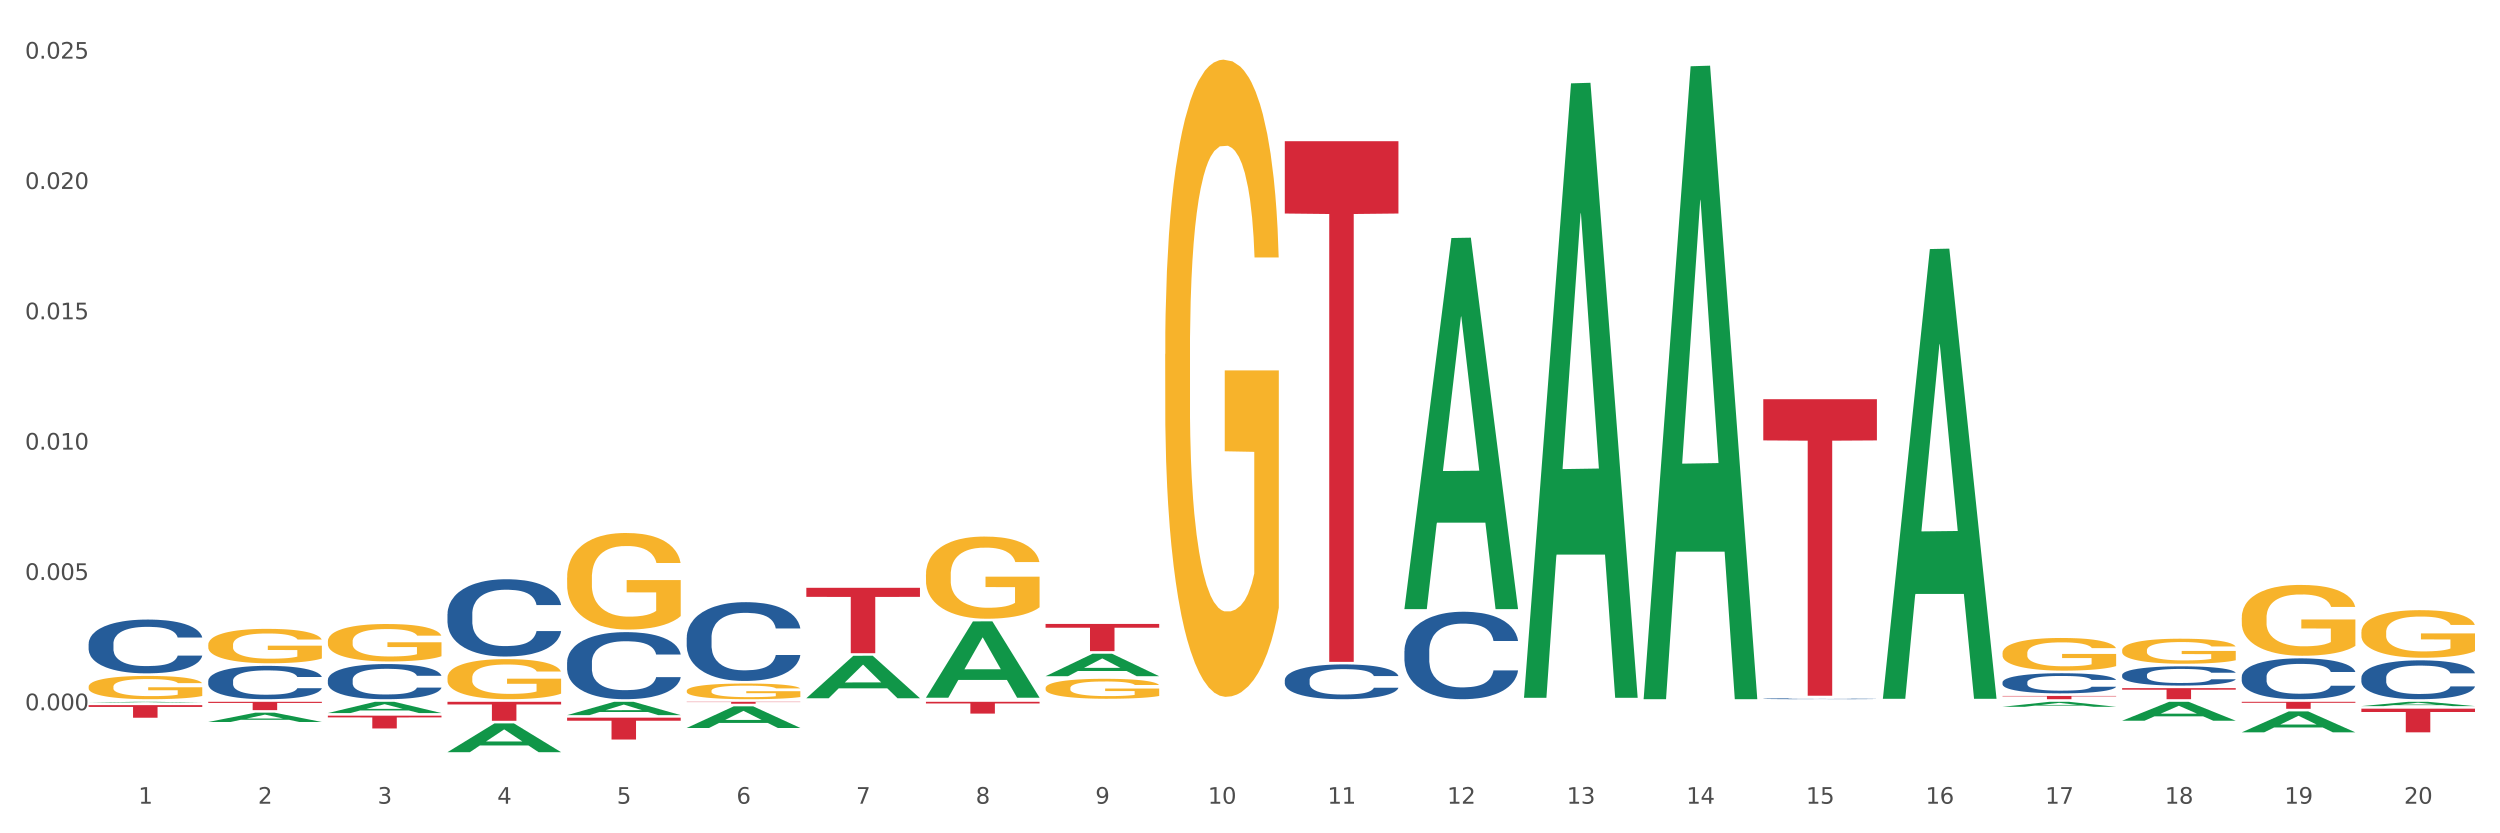 <?xml version="1.0" encoding="utf-8" standalone="no"?>
<!DOCTYPE svg PUBLIC "-//W3C//DTD SVG 1.1//EN"
  "http://www.w3.org/Graphics/SVG/1.1/DTD/svg11.dtd">
<svg xmlns:xlink="http://www.w3.org/1999/xlink" width="1080pt" height="360pt" viewBox="0 0 1080 360" xmlns="http://www.w3.org/2000/svg" version="1.1">
 <rect x="0" y="0" width="1080" height="360" fill="#333333" stroke="none"/>
 <defs>
  <style type="text/css">*{stroke-linejoin: round; stroke-linecap: butt}</style>
 </defs>
 <g id="figure_1">
  <g id="patch_1">
   <path d="M 0 360 
L 1080 360 
L 1080 0 
L 0 0 
z
" style="fill: #ffffff; stroke: #ffffff; stroke-linejoin: miter"/>
  </g>
  <g id="axes_1">
   <g id="matplotlib.axis_1">
    <g id="xtick_1">
     <g id="text_1">
      <!-- 1 -->
      <g style="fill: #4d4d4d" transform="translate(59.775 347.204) scale(0.096 -0.096)">
       <defs>
        <path id="DejaVuSans-31" d="M 794 531 
L 1825 531 
L 1825 4091 
L 703 3866 
L 703 4441 
L 1819 4666 
L 2450 4666 
L 2450 531 
L 3481 531 
L 3481 0 
L 794 0 
L 794 531 
z
" transform="scale(0.016)"/>
       </defs>
       <use xlink:href="#DejaVuSans-31"/>
      </g>
     </g>
    </g>
    <g id="xtick_2">
     <g id="text_2">
      <!-- 2 -->
      <g style="fill: #4d4d4d" transform="translate(111.45 347.204) scale(0.096 -0.096)">
       <defs>
        <path id="DejaVuSans-32" d="M 1228 531 
L 3431 531 
L 3431 0 
L 469 0 
L 469 531 
Q 828 903 1448 1529 
Q 2069 2156 2228 2338 
Q 2531 2678 2651 2914 
Q 2772 3150 2772 3378 
Q 2772 3750 2511 3984 
Q 2250 4219 1831 4219 
Q 1534 4219 1204 4116 
Q 875 4013 500 3803 
L 500 4441 
Q 881 4594 1212 4672 
Q 1544 4750 1819 4750 
Q 2544 4750 2975 4387 
Q 3406 4025 3406 3419 
Q 3406 3131 3298 2873 
Q 3191 2616 2906 2266 
Q 2828 2175 2409 1742 
Q 1991 1309 1228 531 
z
" transform="scale(0.016)"/>
       </defs>
       <use xlink:href="#DejaVuSans-32"/>
      </g>
     </g>
    </g>
    <g id="xtick_3">
     <g id="text_3">
      <!-- 3 -->
      <g style="fill: #4d4d4d" transform="translate(163.125 347.204) scale(0.096 -0.096)">
       <defs>
        <path id="DejaVuSans-33" d="M 2597 2516 
Q 3050 2419 3304 2112 
Q 3559 1806 3559 1356 
Q 3559 666 3084 287 
Q 2609 -91 1734 -91 
Q 1441 -91 1130 -33 
Q 819 25 488 141 
L 488 750 
Q 750 597 1062 519 
Q 1375 441 1716 441 
Q 2309 441 2620 675 
Q 2931 909 2931 1356 
Q 2931 1769 2642 2001 
Q 2353 2234 1838 2234 
L 1294 2234 
L 1294 2753 
L 1863 2753 
Q 2328 2753 2575 2939 
Q 2822 3125 2822 3475 
Q 2822 3834 2567 4026 
Q 2313 4219 1838 4219 
Q 1578 4219 1281 4162 
Q 984 4106 628 3988 
L 628 4550 
Q 988 4650 1302 4700 
Q 1616 4750 1894 4750 
Q 2613 4750 3031 4423 
Q 3450 4097 3450 3541 
Q 3450 3153 3228 2886 
Q 3006 2619 2597 2516 
z
" transform="scale(0.016)"/>
       </defs>
       <use xlink:href="#DejaVuSans-33"/>
      </g>
     </g>
    </g>
    <g id="xtick_4">
     <g id="text_4">
      <!-- 4 -->
      <g style="fill: #4d4d4d" transform="translate(214.8 347.204) scale(0.096 -0.096)">
       <defs>
        <path id="DejaVuSans-34" d="M 2419 4116 
L 825 1625 
L 2419 1625 
L 2419 4116 
z
M 2253 4666 
L 3047 4666 
L 3047 1625 
L 3713 1625 
L 3713 1100 
L 3047 1100 
L 3047 0 
L 2419 0 
L 2419 1100 
L 313 1100 
L 313 1709 
L 2253 4666 
z
" transform="scale(0.016)"/>
       </defs>
       <use xlink:href="#DejaVuSans-34"/>
      </g>
     </g>
    </g>
    <g id="xtick_5">
     <g id="text_5">
      <!-- 5 -->
      <g style="fill: #4d4d4d" transform="translate(266.475 347.204) scale(0.096 -0.096)">
       <defs>
        <path id="DejaVuSans-35" d="M 691 4666 
L 3169 4666 
L 3169 4134 
L 1269 4134 
L 1269 2991 
Q 1406 3038 1543 3061 
Q 1681 3084 1819 3084 
Q 2600 3084 3056 2656 
Q 3513 2228 3513 1497 
Q 3513 744 3044 326 
Q 2575 -91 1722 -91 
Q 1428 -91 1123 -41 
Q 819 9 494 109 
L 494 744 
Q 775 591 1075 516 
Q 1375 441 1709 441 
Q 2250 441 2565 725 
Q 2881 1009 2881 1497 
Q 2881 1984 2565 2268 
Q 2250 2553 1709 2553 
Q 1456 2553 1204 2497 
Q 953 2441 691 2322 
L 691 4666 
z
" transform="scale(0.016)"/>
       </defs>
       <use xlink:href="#DejaVuSans-35"/>
      </g>
     </g>
    </g>
    <g id="xtick_6">
     <g id="text_6">
      <!-- 6 -->
      <g style="fill: #4d4d4d" transform="translate(318.15 347.204) scale(0.096 -0.096)">
       <defs>
        <path id="DejaVuSans-36" d="M 2113 2584 
Q 1688 2584 1439 2293 
Q 1191 2003 1191 1497 
Q 1191 994 1439 701 
Q 1688 409 2113 409 
Q 2538 409 2786 701 
Q 3034 994 3034 1497 
Q 3034 2003 2786 2293 
Q 2538 2584 2113 2584 
z
M 3366 4563 
L 3366 3988 
Q 3128 4100 2886 4159 
Q 2644 4219 2406 4219 
Q 1781 4219 1451 3797 
Q 1122 3375 1075 2522 
Q 1259 2794 1537 2939 
Q 1816 3084 2150 3084 
Q 2853 3084 3261 2657 
Q 3669 2231 3669 1497 
Q 3669 778 3244 343 
Q 2819 -91 2113 -91 
Q 1303 -91 875 529 
Q 447 1150 447 2328 
Q 447 3434 972 4092 
Q 1497 4750 2381 4750 
Q 2619 4750 2861 4703 
Q 3103 4656 3366 4563 
z
" transform="scale(0.016)"/>
       </defs>
       <use xlink:href="#DejaVuSans-36"/>
      </g>
     </g>
    </g>
    <g id="xtick_7">
     <g id="text_7">
      <!-- 7 -->
      <g style="fill: #4d4d4d" transform="translate(369.825 347.204) scale(0.096 -0.096)">
       <defs>
        <path id="DejaVuSans-37" d="M 525 4666 
L 3525 4666 
L 3525 4397 
L 1831 0 
L 1172 0 
L 2766 4134 
L 525 4134 
L 525 4666 
z
" transform="scale(0.016)"/>
       </defs>
       <use xlink:href="#DejaVuSans-37"/>
      </g>
     </g>
    </g>
    <g id="xtick_8">
     <g id="text_8">
      <!-- 8 -->
      <g style="fill: #4d4d4d" transform="translate(421.5 347.204) scale(0.096 -0.096)">
       <defs>
        <path id="DejaVuSans-38" d="M 2034 2216 
Q 1584 2216 1326 1975 
Q 1069 1734 1069 1313 
Q 1069 891 1326 650 
Q 1584 409 2034 409 
Q 2484 409 2743 651 
Q 3003 894 3003 1313 
Q 3003 1734 2745 1975 
Q 2488 2216 2034 2216 
z
M 1403 2484 
Q 997 2584 770 2862 
Q 544 3141 544 3541 
Q 544 4100 942 4425 
Q 1341 4750 2034 4750 
Q 2731 4750 3128 4425 
Q 3525 4100 3525 3541 
Q 3525 3141 3298 2862 
Q 3072 2584 2669 2484 
Q 3125 2378 3379 2068 
Q 3634 1759 3634 1313 
Q 3634 634 3220 271 
Q 2806 -91 2034 -91 
Q 1263 -91 848 271 
Q 434 634 434 1313 
Q 434 1759 690 2068 
Q 947 2378 1403 2484 
z
M 1172 3481 
Q 1172 3119 1398 2916 
Q 1625 2713 2034 2713 
Q 2441 2713 2670 2916 
Q 2900 3119 2900 3481 
Q 2900 3844 2670 4047 
Q 2441 4250 2034 4250 
Q 1625 4250 1398 4047 
Q 1172 3844 1172 3481 
z
" transform="scale(0.016)"/>
       </defs>
       <use xlink:href="#DejaVuSans-38"/>
      </g>
     </g>
    </g>
    <g id="xtick_9">
     <g id="text_9">
      <!-- 9 -->
      <g style="fill: #4d4d4d" transform="translate(473.175 347.204) scale(0.096 -0.096)">
       <defs>
        <path id="DejaVuSans-39" d="M 703 97 
L 703 672 
Q 941 559 1184 500 
Q 1428 441 1663 441 
Q 2288 441 2617 861 
Q 2947 1281 2994 2138 
Q 2813 1869 2534 1725 
Q 2256 1581 1919 1581 
Q 1219 1581 811 2004 
Q 403 2428 403 3163 
Q 403 3881 828 4315 
Q 1253 4750 1959 4750 
Q 2769 4750 3195 4129 
Q 3622 3509 3622 2328 
Q 3622 1225 3098 567 
Q 2575 -91 1691 -91 
Q 1453 -91 1209 -44 
Q 966 3 703 97 
z
M 1959 2075 
Q 2384 2075 2632 2365 
Q 2881 2656 2881 3163 
Q 2881 3666 2632 3958 
Q 2384 4250 1959 4250 
Q 1534 4250 1286 3958 
Q 1038 3666 1038 3163 
Q 1038 2656 1286 2365 
Q 1534 2075 1959 2075 
z
" transform="scale(0.016)"/>
       </defs>
       <use xlink:href="#DejaVuSans-39"/>
      </g>
     </g>
    </g>
    <g id="xtick_10">
     <g id="text_10">
      <!-- 10 -->
      <g style="fill: #4d4d4d" transform="translate(521.796 347.204) scale(0.096 -0.096)">
       <defs>
        <path id="DejaVuSans-30" d="M 2034 4250 
Q 1547 4250 1301 3770 
Q 1056 3291 1056 2328 
Q 1056 1369 1301 889 
Q 1547 409 2034 409 
Q 2525 409 2770 889 
Q 3016 1369 3016 2328 
Q 3016 3291 2770 3770 
Q 2525 4250 2034 4250 
z
M 2034 4750 
Q 2819 4750 3233 4129 
Q 3647 3509 3647 2328 
Q 3647 1150 3233 529 
Q 2819 -91 2034 -91 
Q 1250 -91 836 529 
Q 422 1150 422 2328 
Q 422 3509 836 4129 
Q 1250 4750 2034 4750 
z
" transform="scale(0.016)"/>
       </defs>
       <use xlink:href="#DejaVuSans-31"/>
       <use xlink:href="#DejaVuSans-30" transform="translate(63.623 0)"/>
      </g>
     </g>
    </g>
    <g id="xtick_11">
     <g id="text_11">
      <!-- 11 -->
      <g style="fill: #4d4d4d" transform="translate(573.471 347.204) scale(0.096 -0.096)">
       <use xlink:href="#DejaVuSans-31"/>
       <use xlink:href="#DejaVuSans-31" transform="translate(63.623 0)"/>
      </g>
     </g>
    </g>
    <g id="xtick_12">
     <g id="text_12">
      <!-- 12 -->
      <g style="fill: #4d4d4d" transform="translate(625.146 347.204) scale(0.096 -0.096)">
       <use xlink:href="#DejaVuSans-31"/>
       <use xlink:href="#DejaVuSans-32" transform="translate(63.623 0)"/>
      </g>
     </g>
    </g>
    <g id="xtick_13">
     <g id="text_13">
      <!-- 13 -->
      <g style="fill: #4d4d4d" transform="translate(676.821 347.204) scale(0.096 -0.096)">
       <use xlink:href="#DejaVuSans-31"/>
       <use xlink:href="#DejaVuSans-33" transform="translate(63.623 0)"/>
      </g>
     </g>
    </g>
    <g id="xtick_14">
     <g id="text_14">
      <!-- 14 -->
      <g style="fill: #4d4d4d" transform="translate(728.496 347.204) scale(0.096 -0.096)">
       <use xlink:href="#DejaVuSans-31"/>
       <use xlink:href="#DejaVuSans-34" transform="translate(63.623 0)"/>
      </g>
     </g>
    </g>
    <g id="xtick_15">
     <g id="text_15">
      <!-- 15 -->
      <g style="fill: #4d4d4d" transform="translate(780.171 347.204) scale(0.096 -0.096)">
       <use xlink:href="#DejaVuSans-31"/>
       <use xlink:href="#DejaVuSans-35" transform="translate(63.623 0)"/>
      </g>
     </g>
    </g>
    <g id="xtick_16">
     <g id="text_16">
      <!-- 16 -->
      <g style="fill: #4d4d4d" transform="translate(831.846 347.204) scale(0.096 -0.096)">
       <use xlink:href="#DejaVuSans-31"/>
       <use xlink:href="#DejaVuSans-36" transform="translate(63.623 0)"/>
      </g>
     </g>
    </g>
    <g id="xtick_17">
     <g id="text_17">
      <!-- 17 -->
      <g style="fill: #4d4d4d" transform="translate(883.521 347.204) scale(0.096 -0.096)">
       <use xlink:href="#DejaVuSans-31"/>
       <use xlink:href="#DejaVuSans-37" transform="translate(63.623 0)"/>
      </g>
     </g>
    </g>
    <g id="xtick_18">
     <g id="text_18">
      <!-- 18 -->
      <g style="fill: #4d4d4d" transform="translate(935.196 347.204) scale(0.096 -0.096)">
       <use xlink:href="#DejaVuSans-31"/>
       <use xlink:href="#DejaVuSans-38" transform="translate(63.623 0)"/>
      </g>
     </g>
    </g>
    <g id="xtick_19">
     <g id="text_19">
      <!-- 19 -->
      <g style="fill: #4d4d4d" transform="translate(986.871 347.204) scale(0.096 -0.096)">
       <use xlink:href="#DejaVuSans-31"/>
       <use xlink:href="#DejaVuSans-39" transform="translate(63.623 0)"/>
      </g>
     </g>
    </g>
    <g id="xtick_20">
     <g id="text_20">
      <!-- 20 -->
      <g style="fill: #4d4d4d" transform="translate(1038.546 347.204) scale(0.096 -0.096)">
       <use xlink:href="#DejaVuSans-32"/>
       <use xlink:href="#DejaVuSans-30" transform="translate(63.623 0)"/>
      </g>
     </g>
    </g>
    <g id="xtick_21"/>
    <g id="xtick_22"/>
    <g id="xtick_23"/>
    <g id="xtick_24"/>
    <g id="xtick_25"/>
    <g id="xtick_26"/>
    <g id="xtick_27"/>
    <g id="xtick_28"/>
    <g id="xtick_29"/>
    <g id="xtick_30"/>
    <g id="xtick_31"/>
    <g id="xtick_32"/>
    <g id="xtick_33"/>
    <g id="xtick_34"/>
    <g id="xtick_35"/>
    <g id="xtick_36"/>
    <g id="xtick_37"/>
    <g id="xtick_38"/>
    <g id="xtick_39"/>
   </g>
   <g id="matplotlib.axis_2">
    <g id="ytick_1">
     <g id="text_21">
      <!-- 0.000 -->
      <g style="fill: #4d4d4d" transform="translate(10.8 306.824) scale(0.096 -0.096)">
       <defs>
        <path id="DejaVuSans-2e" d="M 684 794 
L 1344 794 
L 1344 0 
L 684 0 
L 684 794 
z
" transform="scale(0.016)"/>
       </defs>
       <use xlink:href="#DejaVuSans-30"/>
       <use xlink:href="#DejaVuSans-2e" transform="translate(63.623 0)"/>
       <use xlink:href="#DejaVuSans-30" transform="translate(95.41 0)"/>
       <use xlink:href="#DejaVuSans-30" transform="translate(159.033 0)"/>
       <use xlink:href="#DejaVuSans-30" transform="translate(222.656 0)"/>
      </g>
     </g>
    </g>
    <g id="ytick_2">
     <g id="text_22">
      <!-- 0.005 -->
      <g style="fill: #4d4d4d" transform="translate(10.8 250.525) scale(0.096 -0.096)">
       <use xlink:href="#DejaVuSans-30"/>
       <use xlink:href="#DejaVuSans-2e" transform="translate(63.623 0)"/>
       <use xlink:href="#DejaVuSans-30" transform="translate(95.41 0)"/>
       <use xlink:href="#DejaVuSans-30" transform="translate(159.033 0)"/>
       <use xlink:href="#DejaVuSans-35" transform="translate(222.656 0)"/>
      </g>
     </g>
    </g>
    <g id="ytick_3">
     <g id="text_23">
      <!-- 0.010 -->
      <g style="fill: #4d4d4d" transform="translate(10.8 194.226) scale(0.096 -0.096)">
       <use xlink:href="#DejaVuSans-30"/>
       <use xlink:href="#DejaVuSans-2e" transform="translate(63.623 0)"/>
       <use xlink:href="#DejaVuSans-30" transform="translate(95.41 0)"/>
       <use xlink:href="#DejaVuSans-31" transform="translate(159.033 0)"/>
       <use xlink:href="#DejaVuSans-30" transform="translate(222.656 0)"/>
      </g>
     </g>
    </g>
    <g id="ytick_4">
     <g id="text_24">
      <!-- 0.015 -->
      <g style="fill: #4d4d4d" transform="translate(10.8 137.927) scale(0.096 -0.096)">
       <use xlink:href="#DejaVuSans-30"/>
       <use xlink:href="#DejaVuSans-2e" transform="translate(63.623 0)"/>
       <use xlink:href="#DejaVuSans-30" transform="translate(95.41 0)"/>
       <use xlink:href="#DejaVuSans-31" transform="translate(159.033 0)"/>
       <use xlink:href="#DejaVuSans-35" transform="translate(222.656 0)"/>
      </g>
     </g>
    </g>
    <g id="ytick_5">
     <g id="text_25">
      <!-- 0.020 -->
      <g style="fill: #4d4d4d" transform="translate(10.8 81.628) scale(0.096 -0.096)">
       <use xlink:href="#DejaVuSans-30"/>
       <use xlink:href="#DejaVuSans-2e" transform="translate(63.623 0)"/>
       <use xlink:href="#DejaVuSans-30" transform="translate(95.41 0)"/>
       <use xlink:href="#DejaVuSans-32" transform="translate(159.033 0)"/>
       <use xlink:href="#DejaVuSans-30" transform="translate(222.656 0)"/>
      </g>
     </g>
    </g>
    <g id="ytick_6">
     <g id="text_26">
      <!-- 0.025 -->
      <g style="fill: #4d4d4d" transform="translate(10.8 25.329) scale(0.096 -0.096)">
       <use xlink:href="#DejaVuSans-30"/>
       <use xlink:href="#DejaVuSans-2e" transform="translate(63.623 0)"/>
       <use xlink:href="#DejaVuSans-30" transform="translate(95.41 0)"/>
       <use xlink:href="#DejaVuSans-32" transform="translate(159.033 0)"/>
       <use xlink:href="#DejaVuSans-35" transform="translate(222.656 0)"/>
      </g>
     </g>
    </g>
    <g id="ytick_7"/>
    <g id="ytick_8"/>
    <g id="ytick_9"/>
    <g id="ytick_10"/>
    <g id="ytick_11"/>
    <g id="ytick_12"/>
   </g>
   <g id="PolyCollection_1">
    <path d="M 38.283 303.514 
L 38.334 303.514 
L 58.577 303.177 
L 66.979 303.177 
L 87.374 303.515 
L 77.657 303.515 
L 73.254 303.436 
L 52.352 303.436 
L 52.201 303.438 
L 47.949 303.515 
L 38.283 303.515 
L 38.283 303.514 
L 54.984 303.389 
L 70.623 303.389 
L 62.879 303.249 
L 62.778 303.248 
L 62.677 303.249 
L 54.934 303.389 
L 54.984 303.389 
L 38.283 303.514 
z
" clip-path="url(#p00e3a18500)" style="fill: #109648"/>
    <path d="M 89.958 311.894 
L 90.009 311.89 
L 110.252 307.885 
L 118.654 307.881 
L 139.049 311.902 
L 129.332 311.902 
L 124.929 310.966 
L 104.027 310.966 
L 103.876 310.981 
L 99.624 311.902 
L 89.958 311.902 
L 89.958 311.894 
L 106.659 310.407 
L 122.298 310.403 
L 114.554 308.738 
L 114.453 308.731 
L 114.352 308.742 
L 106.609 310.403 
L 106.659 310.407 
L 89.958 311.894 
z
" clip-path="url(#p00e3a18500)" style="fill: #109648"/>
    <path d="M 141.633 308.039 
L 141.684 308.034 
L 161.928 303.181 
L 170.329 303.177 
L 190.724 308.048 
L 181.007 308.048 
L 176.604 306.914 
L 155.703 306.914 
L 155.551 306.932 
L 151.3 308.048 
L 141.633 308.048 
L 141.633 308.039 
L 158.334 306.237 
L 173.973 306.232 
L 166.229 304.215 
L 166.128 304.206 
L 166.027 304.22 
L 158.284 306.232 
L 158.334 306.237 
L 141.633 308.039 
z
" clip-path="url(#p00e3a18500)" style="fill: #109648"/>
    <path d="M 193.308 324.926 
L 193.359 324.914 
L 213.603 312.509 
L 222.004 312.498 
L 242.399 324.95 
L 232.682 324.95 
L 228.279 322.05 
L 207.378 322.05 
L 207.226 322.097 
L 202.975 324.95 
L 193.308 324.95 
L 193.308 324.926 
L 210.009 320.32 
L 225.648 320.308 
L 217.904 315.152 
L 217.803 315.128 
L 217.702 315.163 
L 209.959 320.308 
L 210.009 320.32 
L 193.308 324.926 
z
" clip-path="url(#p00e3a18500)" style="fill: #109648"/>
    <path d="M 244.983 308.926 
L 245.034 308.92 
L 265.278 303.182 
L 273.679 303.177 
L 294.074 308.936 
L 284.357 308.936 
L 279.954 307.595 
L 259.053 307.595 
L 258.901 307.617 
L 254.65 308.936 
L 244.983 308.936 
L 244.983 308.926 
L 261.684 306.795 
L 277.323 306.789 
L 269.579 304.404 
L 269.478 304.394 
L 269.377 304.41 
L 261.634 306.789 
L 261.684 306.795 
L 244.983 308.926 
z
" clip-path="url(#p00e3a18500)" style="fill: #109648"/>
    <path d="M 296.658 314.468 
L 296.709 314.459 
L 316.953 305.135 
L 325.354 305.127 
L 345.749 314.485 
L 336.032 314.485 
L 331.629 312.306 
L 310.728 312.306 
L 310.576 312.341 
L 306.325 314.485 
L 296.658 314.485 
L 296.658 314.468 
L 313.359 311.005 
L 328.998 310.997 
L 321.254 307.121 
L 321.153 307.104 
L 321.052 307.13 
L 313.309 310.997 
L 313.359 311.005 
L 296.658 314.468 
z
" clip-path="url(#p00e3a18500)" style="fill: #109648"/>
    <path d="M 968.434 316.364 
L 968.484 316.355 
L 988.728 307.333 
L 997.129 307.324 
L 1017.525 316.381 
L 1007.808 316.381 
L 1003.405 314.272 
L 982.503 314.272 
L 982.351 314.306 
L 978.1 316.381 
L 968.434 316.381 
L 968.434 316.364 
L 985.135 313.013 
L 1000.773 313.005 
L 993.03 309.255 
L 992.929 309.238 
L 992.827 309.263 
L 985.084 313.005 
L 985.135 313.013 
L 968.434 316.364 
z
" clip-path="url(#p00e3a18500)" style="fill: #109648"/>
    <path d="M 1020.109 305.038 
L 1020.159 305.036 
L 1040.403 303.179 
L 1048.804 303.177 
L 1069.2 305.041 
L 1059.483 305.041 
L 1055.08 304.607 
L 1034.178 304.607 
L 1034.026 304.614 
L 1029.775 305.041 
L 1020.109 305.041 
L 1020.109 305.038 
L 1036.81 304.348 
L 1052.448 304.346 
L 1044.705 303.574 
L 1044.604 303.571 
L 1044.503 303.576 
L 1036.759 304.346 
L 1036.81 304.348 
L 1020.109 305.038 
z
" clip-path="url(#p00e3a18500)" style="fill: #109648"/>
    <path d="M 865.084 294.744 
L 865.142 294.736 
L 865.142 294.514 
L 865.316 294.212 
L 865.954 293.655 
L 866.766 293.234 
L 868.159 292.741 
L 868.913 292.535 
L 869.9 292.304 
L 871.931 291.931 
L 874.252 291.613 
L 875.877 291.438 
L 877.095 291.327 
L 879.823 291.128 
L 881.389 291.041 
L 883.014 290.969 
L 884.407 290.921 
L 886.728 290.866 
L 888.585 290.842 
L 890.732 290.834 
L 892.531 290.842 
L 894.91 290.874 
L 898.391 290.969 
L 899.726 291.025 
L 901.525 291.12 
L 903.382 291.247 
L 904.89 291.374 
L 906.631 291.557 
L 908.43 291.796 
L 910.171 292.098 
L 911.39 292.376 
L 912.376 292.67 
L 913.246 293.027 
L 913.885 293.417 
L 914.175 293.743 
L 903.556 293.743 
L 903.266 293.449 
L 902.685 293.131 
L 902.105 292.916 
L 901.467 292.741 
L 900.48 292.543 
L 899.61 292.415 
L 898.159 292.264 
L 896.825 292.169 
L 895.722 292.113 
L 894.388 292.066 
L 891.544 292.018 
L 889.513 292.018 
L 888.237 292.034 
L 886.67 292.074 
L 885.335 292.129 
L 883.768 292.225 
L 882.55 292.328 
L 881.331 292.463 
L 880.635 292.559 
L 879.59 292.733 
L 878.894 292.876 
L 877.966 293.123 
L 877.443 293.298 
L 876.515 293.751 
L 876.109 294.084 
L 875.935 294.315 
L 875.819 294.569 
L 875.819 295.809 
L 876.167 296.365 
L 876.457 296.604 
L 876.921 296.874 
L 877.792 297.224 
L 879.068 297.566 
L 880.403 297.812 
L 881.505 297.963 
L 882.55 298.074 
L 883.594 298.162 
L 884.871 298.241 
L 885.915 298.289 
L 887.482 298.336 
L 889.339 298.36 
L 890.79 298.36 
L 893.749 298.321 
L 895.084 298.281 
L 896.36 298.225 
L 897.753 298.138 
L 898.856 298.042 
L 899.494 297.971 
L 900.538 297.82 
L 901.351 297.661 
L 902.047 297.478 
L 902.511 297.319 
L 903.034 297.081 
L 903.44 296.811 
L 903.556 296.667 
L 914.175 296.667 
L 913.943 296.954 
L 913.537 297.232 
L 912.724 297.605 
L 912.086 297.82 
L 911.099 298.082 
L 910.055 298.305 
L 908.604 298.551 
L 907.27 298.734 
L 905.877 298.893 
L 904.368 299.036 
L 901.641 299.235 
L 900.654 299.29 
L 898.565 299.386 
L 896.941 299.441 
L 894.562 299.497 
L 892.124 299.529 
L 889.571 299.537 
L 887.308 299.521 
L 884.813 299.473 
L 883.246 299.425 
L 881.505 299.354 
L 879.474 299.242 
L 877.56 299.107 
L 875.761 298.948 
L 874.078 298.766 
L 872.511 298.559 
L 870.48 298.217 
L 868.971 297.883 
L 867.869 297.573 
L 867.115 297.311 
L 866.36 296.977 
L 865.954 296.747 
L 865.316 296.191 
L 865.084 295.674 
L 865.084 294.744 
z
" clip-path="url(#p00e3a18500)" style="fill: #255c99"/>
    <path d="M 761.734 301.846 
L 761.792 301.846 
L 761.792 301.835 
L 761.966 301.821 
L 762.604 301.796 
L 763.416 301.776 
L 764.809 301.753 
L 765.563 301.744 
L 766.55 301.733 
L 768.581 301.716 
L 770.902 301.701 
L 772.527 301.693 
L 773.745 301.688 
L 776.473 301.679 
L 778.039 301.675 
L 779.664 301.672 
L 781.057 301.669 
L 783.378 301.667 
L 785.235 301.666 
L 787.382 301.665 
L 789.181 301.666 
L 791.56 301.667 
L 795.041 301.672 
L 796.376 301.674 
L 798.175 301.679 
L 800.032 301.684 
L 801.54 301.69 
L 803.281 301.699 
L 805.08 301.71 
L 806.821 301.724 
L 808.039 301.737 
L 809.026 301.75 
L 809.896 301.767 
L 810.535 301.785 
L 810.825 301.8 
L 800.206 301.8 
L 799.916 301.786 
L 799.335 301.771 
L 798.755 301.761 
L 798.117 301.753 
L 797.13 301.744 
L 796.26 301.738 
L 794.809 301.731 
L 793.475 301.727 
L 792.372 301.724 
L 791.037 301.722 
L 788.194 301.72 
L 786.163 301.72 
L 784.887 301.721 
L 783.32 301.723 
L 781.985 301.725 
L 780.418 301.73 
L 779.2 301.734 
L 777.981 301.741 
L 777.285 301.745 
L 776.24 301.753 
L 775.544 301.76 
L 774.616 301.771 
L 774.093 301.779 
L 773.165 301.8 
L 772.759 301.815 
L 772.585 301.826 
L 772.469 301.838 
L 772.469 301.895 
L 772.817 301.921 
L 773.107 301.932 
L 773.571 301.944 
L 774.442 301.96 
L 775.718 301.976 
L 777.053 301.988 
L 778.155 301.994 
L 779.2 302 
L 780.244 302.004 
L 781.521 302.007 
L 782.565 302.01 
L 784.132 302.012 
L 785.989 302.013 
L 787.44 302.013 
L 790.399 302.011 
L 791.734 302.009 
L 793.01 302.007 
L 794.403 302.003 
L 795.506 301.998 
L 796.144 301.995 
L 797.188 301.988 
L 798.001 301.981 
L 798.697 301.972 
L 799.161 301.965 
L 799.684 301.954 
L 800.09 301.941 
L 800.206 301.935 
L 810.825 301.935 
L 810.593 301.948 
L 810.187 301.961 
L 809.374 301.978 
L 808.736 301.988 
L 807.749 302 
L 806.705 302.01 
L 805.254 302.022 
L 803.92 302.03 
L 802.527 302.037 
L 801.018 302.044 
L 798.291 302.053 
L 797.304 302.056 
L 795.215 302.06 
L 793.591 302.063 
L 791.212 302.065 
L 788.774 302.067 
L 786.221 302.067 
L 783.958 302.066 
L 781.463 302.064 
L 779.896 302.062 
L 778.155 302.059 
L 776.124 302.054 
L 774.209 302.047 
L 772.411 302.04 
L 770.728 302.032 
L 769.161 302.022 
L 767.13 302.006 
L 765.621 301.991 
L 764.519 301.976 
L 763.764 301.964 
L 763.01 301.949 
L 762.604 301.938 
L 761.966 301.913 
L 761.734 301.889 
L 761.734 301.846 
z
" clip-path="url(#p00e3a18500)" style="fill: #255c99"/>
    <path d="M 968.434 292.341 
L 968.492 292.325 
L 968.492 291.874 
L 968.666 291.261 
L 969.304 290.132 
L 970.116 289.277 
L 971.509 288.277 
L 972.263 287.858 
L 973.25 287.39 
L 975.281 286.632 
L 977.602 285.987 
L 979.227 285.632 
L 980.445 285.406 
L 983.173 285.003 
L 984.739 284.826 
L 986.364 284.68 
L 987.757 284.584 
L 990.078 284.471 
L 991.935 284.422 
L 994.082 284.406 
L 995.881 284.422 
L 998.26 284.487 
L 1001.741 284.68 
L 1003.076 284.793 
L 1004.875 284.987 
L 1006.732 285.245 
L 1008.241 285.503 
L 1009.981 285.874 
L 1011.78 286.358 
L 1013.521 286.971 
L 1014.74 287.535 
L 1015.726 288.132 
L 1016.597 288.858 
L 1017.235 289.648 
L 1017.525 290.309 
L 1006.906 290.309 
L 1006.616 289.713 
L 1006.036 289.067 
L 1005.455 288.632 
L 1004.817 288.277 
L 1003.83 287.874 
L 1002.96 287.616 
L 1001.509 287.309 
L 1000.175 287.116 
L 999.072 287.003 
L 997.738 286.906 
L 994.894 286.809 
L 992.863 286.809 
L 991.587 286.842 
L 990.02 286.922 
L 988.685 287.035 
L 987.119 287.229 
L 985.9 287.438 
L 984.681 287.713 
L 983.985 287.906 
L 982.941 288.261 
L 982.244 288.551 
L 981.316 289.051 
L 980.794 289.406 
L 979.865 290.325 
L 979.459 291.003 
L 979.285 291.471 
L 979.169 291.987 
L 979.169 294.503 
L 979.517 295.632 
L 979.807 296.116 
L 980.271 296.664 
L 981.142 297.374 
L 982.418 298.067 
L 983.753 298.567 
L 984.855 298.874 
L 985.9 299.099 
L 986.944 299.277 
L 988.221 299.438 
L 989.266 299.535 
L 990.832 299.632 
L 992.689 299.68 
L 994.14 299.68 
L 997.099 299.599 
L 998.434 299.519 
L 999.711 299.406 
L 1001.103 299.228 
L 1002.206 299.035 
L 1002.844 298.89 
L 1003.888 298.583 
L 1004.701 298.261 
L 1005.397 297.89 
L 1005.861 297.567 
L 1006.384 297.083 
L 1006.79 296.535 
L 1006.906 296.245 
L 1017.525 296.245 
L 1017.293 296.825 
L 1016.887 297.39 
L 1016.074 298.148 
L 1015.436 298.583 
L 1014.45 299.116 
L 1013.405 299.567 
L 1011.954 300.067 
L 1010.62 300.438 
L 1009.227 300.761 
L 1007.718 301.051 
L 1004.991 301.454 
L 1004.005 301.567 
L 1001.916 301.761 
L 1000.291 301.874 
L 997.912 301.986 
L 995.475 302.051 
L 992.921 302.067 
L 990.658 302.035 
L 988.163 301.938 
L 986.596 301.841 
L 984.855 301.696 
L 982.825 301.47 
L 980.91 301.196 
L 979.111 300.874 
L 977.428 300.503 
L 975.861 300.083 
L 973.83 299.39 
L 972.322 298.712 
L 971.219 298.083 
L 970.465 297.551 
L 969.71 296.874 
L 969.304 296.406 
L 968.666 295.277 
L 968.434 294.229 
L 968.434 292.341 
z
" clip-path="url(#p00e3a18500)" style="fill: #255c99"/>
    <path d="M 916.759 291.59 
L 916.817 291.582 
L 916.817 291.369 
L 916.991 291.08 
L 917.629 290.548 
L 918.441 290.145 
L 919.834 289.674 
L 920.588 289.476 
L 921.575 289.255 
L 923.606 288.898 
L 925.927 288.594 
L 927.552 288.426 
L 928.77 288.32 
L 931.498 288.13 
L 933.064 288.046 
L 934.689 287.978 
L 936.082 287.932 
L 938.403 287.879 
L 940.26 287.856 
L 942.407 287.848 
L 944.206 287.856 
L 946.585 287.887 
L 950.066 287.978 
L 951.401 288.031 
L 953.2 288.122 
L 955.057 288.244 
L 956.566 288.366 
L 958.306 288.54 
L 960.105 288.769 
L 961.846 289.058 
L 963.065 289.324 
L 964.051 289.605 
L 964.921 289.947 
L 965.56 290.32 
L 965.85 290.632 
L 955.231 290.632 
L 954.941 290.35 
L 954.36 290.046 
L 953.78 289.841 
L 953.142 289.674 
L 952.155 289.483 
L 951.285 289.362 
L 949.834 289.217 
L 948.5 289.126 
L 947.397 289.073 
L 946.063 289.027 
L 943.219 288.982 
L 941.188 288.982 
L 939.912 288.997 
L 938.345 289.035 
L 937.01 289.088 
L 935.444 289.179 
L 934.225 289.278 
L 933.006 289.407 
L 932.31 289.499 
L 931.266 289.666 
L 930.569 289.803 
L 929.641 290.039 
L 929.119 290.206 
L 928.19 290.639 
L 927.784 290.959 
L 927.61 291.179 
L 927.494 291.422 
L 927.494 292.609 
L 927.842 293.141 
L 928.132 293.369 
L 928.596 293.628 
L 929.467 293.962 
L 930.743 294.289 
L 932.078 294.525 
L 933.18 294.669 
L 934.225 294.776 
L 935.269 294.86 
L 936.546 294.936 
L 937.591 294.981 
L 939.157 295.027 
L 941.014 295.05 
L 942.465 295.05 
L 945.424 295.012 
L 946.759 294.974 
L 948.035 294.92 
L 949.428 294.837 
L 950.531 294.746 
L 951.169 294.677 
L 952.213 294.533 
L 953.026 294.381 
L 953.722 294.206 
L 954.186 294.054 
L 954.709 293.825 
L 955.115 293.567 
L 955.231 293.43 
L 965.85 293.43 
L 965.618 293.704 
L 965.212 293.97 
L 964.399 294.327 
L 963.761 294.533 
L 962.774 294.784 
L 961.73 294.996 
L 960.279 295.232 
L 958.945 295.407 
L 957.552 295.559 
L 956.043 295.696 
L 953.316 295.886 
L 952.33 295.939 
L 950.241 296.031 
L 948.616 296.084 
L 946.237 296.137 
L 943.799 296.168 
L 941.246 296.175 
L 938.983 296.16 
L 936.488 296.114 
L 934.921 296.069 
L 933.18 296 
L 931.149 295.894 
L 929.235 295.765 
L 927.436 295.612 
L 925.753 295.438 
L 924.186 295.24 
L 922.155 294.913 
L 920.646 294.593 
L 919.544 294.297 
L 918.79 294.046 
L 918.035 293.727 
L 917.629 293.506 
L 916.991 292.974 
L 916.759 292.479 
L 916.759 291.59 
z
" clip-path="url(#p00e3a18500)" style="fill: #255c99"/>
    <path d="M 1020.109 292.813 
L 1020.167 292.798 
L 1020.167 292.368 
L 1020.341 291.785 
L 1020.979 290.711 
L 1021.792 289.897 
L 1023.184 288.946 
L 1023.939 288.547 
L 1024.925 288.102 
L 1026.956 287.381 
L 1029.277 286.767 
L 1030.902 286.429 
L 1032.12 286.214 
L 1034.848 285.831 
L 1036.414 285.662 
L 1038.039 285.524 
L 1039.432 285.432 
L 1041.753 285.324 
L 1043.61 285.278 
L 1045.757 285.263 
L 1047.556 285.278 
L 1049.935 285.339 
L 1053.417 285.524 
L 1054.751 285.631 
L 1056.55 285.815 
L 1058.407 286.061 
L 1059.916 286.306 
L 1061.656 286.659 
L 1063.455 287.12 
L 1065.196 287.703 
L 1066.415 288.24 
L 1067.401 288.808 
L 1068.272 289.498 
L 1068.91 290.25 
L 1069.2 290.88 
L 1058.581 290.88 
L 1058.291 290.312 
L 1057.711 289.698 
L 1057.13 289.284 
L 1056.492 288.946 
L 1055.506 288.562 
L 1054.635 288.317 
L 1053.184 288.025 
L 1051.85 287.841 
L 1050.747 287.734 
L 1049.413 287.641 
L 1046.569 287.549 
L 1044.538 287.549 
L 1043.262 287.58 
L 1041.695 287.657 
L 1040.36 287.764 
L 1038.794 287.948 
L 1037.575 288.148 
L 1036.356 288.409 
L 1035.66 288.593 
L 1034.616 288.931 
L 1033.919 289.207 
L 1032.991 289.683 
L 1032.469 290.02 
L 1031.54 290.895 
L 1031.134 291.539 
L 1030.96 291.985 
L 1030.844 292.476 
L 1030.844 294.87 
L 1031.192 295.944 
L 1031.482 296.404 
L 1031.946 296.926 
L 1032.817 297.601 
L 1034.093 298.261 
L 1035.428 298.737 
L 1036.531 299.029 
L 1037.575 299.243 
L 1038.619 299.412 
L 1039.896 299.566 
L 1040.941 299.658 
L 1042.507 299.75 
L 1044.364 299.796 
L 1045.815 299.796 
L 1048.774 299.719 
L 1050.109 299.642 
L 1051.386 299.535 
L 1052.778 299.366 
L 1053.881 299.182 
L 1054.519 299.044 
L 1055.564 298.752 
L 1056.376 298.445 
L 1057.072 298.092 
L 1057.536 297.785 
L 1058.059 297.325 
L 1058.465 296.803 
L 1058.581 296.527 
L 1069.2 296.527 
L 1068.968 297.08 
L 1068.562 297.617 
L 1067.749 298.338 
L 1067.111 298.752 
L 1066.125 299.259 
L 1065.08 299.688 
L 1063.629 300.164 
L 1062.295 300.517 
L 1060.902 300.824 
L 1059.393 301.1 
L 1056.666 301.484 
L 1055.68 301.591 
L 1053.591 301.776 
L 1051.966 301.883 
L 1049.587 301.99 
L 1047.15 302.052 
L 1044.596 302.067 
L 1042.333 302.036 
L 1039.838 301.944 
L 1038.271 301.852 
L 1036.531 301.714 
L 1034.5 301.499 
L 1032.585 301.238 
L 1030.786 300.931 
L 1029.103 300.579 
L 1027.536 300.18 
L 1025.505 299.52 
L 1023.997 298.875 
L 1022.894 298.277 
L 1022.14 297.77 
L 1021.385 297.126 
L 1020.979 296.681 
L 1020.341 295.606 
L 1020.109 294.609 
L 1020.109 292.813 
z
" clip-path="url(#p00e3a18500)" style="fill: #255c99"/>
    <path d="M 348.333 301.607 
L 348.384 301.589 
L 368.628 283.3 
L 377.029 283.283 
L 397.425 301.641 
L 387.707 301.641 
L 383.304 297.366 
L 362.403 297.366 
L 362.251 297.435 
L 358 301.641 
L 348.333 301.641 
L 348.333 301.607 
L 365.034 294.815 
L 380.673 294.798 
L 372.929 287.196 
L 372.828 287.161 
L 372.727 287.213 
L 364.984 294.798 
L 365.034 294.815 
L 348.333 301.607 
z
" clip-path="url(#p00e3a18500)" style="fill: #109648"/>
    <path d="M 968.434 266.829 
L 968.492 266.801 
L 968.492 265.794 
L 968.608 264.927 
L 969.187 262.83 
L 970.057 261.097 
L 970.694 260.174 
L 971.332 259.419 
L 972.085 258.664 
L 973.012 257.882 
L 974.693 256.735 
L 975.737 256.148 
L 977.012 255.533 
L 979.33 254.638 
L 981.011 254.135 
L 982.75 253.716 
L 985.59 253.212 
L 987.444 252.989 
L 989.415 252.821 
L 991.791 252.709 
L 993.588 252.681 
L 997.529 252.765 
L 1000.891 253.017 
L 1002.514 253.212 
L 1004.6 253.548 
L 1005.701 253.772 
L 1007.498 254.219 
L 1009.353 254.806 
L 1010.628 255.309 
L 1012.54 256.26 
L 1013.989 257.211 
L 1015.323 258.385 
L 1016.018 259.196 
L 1016.54 259.951 
L 1017.003 260.817 
L 1017.467 262.187 
L 1007.034 262.187 
L 1006.629 261.209 
L 1005.991 260.286 
L 1005.064 259.391 
L 1004.252 258.832 
L 1002.861 258.133 
L 1001.586 257.686 
L 1000.253 257.35 
L 998.63 257.071 
L 997.355 256.931 
L 995.558 256.819 
L 992.023 256.847 
L 989.647 257.071 
L 988.024 257.35 
L 986.981 257.602 
L 986.053 257.882 
L 985.01 258.273 
L 983.793 258.86 
L 982.923 259.391 
L 982.054 260.062 
L 981.359 260.733 
L 980.721 261.516 
L 980.199 262.355 
L 979.794 263.222 
L 979.446 264.284 
L 979.156 266.046 
L 979.156 269.876 
L 979.272 270.743 
L 979.562 271.889 
L 979.91 272.756 
L 980.489 273.79 
L 981.011 274.489 
L 981.996 275.496 
L 983.097 276.335 
L 983.967 276.866 
L 984.836 277.313 
L 986.343 277.928 
L 988.024 278.432 
L 989.473 278.739 
L 991.443 279.019 
L 992.776 279.131 
L 993.936 279.186 
L 996.776 279.186 
L 998.804 279.103 
L 1001.065 278.907 
L 1002.803 278.655 
L 1004.252 278.348 
L 1005.875 277.844 
L 1006.918 277.369 
L 1006.918 271.526 
L 994.167 271.498 
L 994.167 267.611 
L 1017.525 267.611 
L 1017.525 279.019 
L 1016.54 279.606 
L 1015.438 280.137 
L 1014.279 280.612 
L 1012.54 281.2 
L 1010.454 281.759 
L 1008.599 282.15 
L 1006.629 282.486 
L 1004.31 282.793 
L 1001.296 283.073 
L 999.442 283.185 
L 997.123 283.269 
L 994.399 283.296 
L 992.023 283.241 
L 989.705 283.101 
L 987.27 282.849 
L 984.894 282.486 
L 983.097 282.122 
L 981.301 281.675 
L 979.388 281.088 
L 977.881 280.529 
L 976.722 280.025 
L 975.447 279.382 
L 974.056 278.543 
L 973.012 277.789 
L 972.085 277.006 
L 971.1 275.999 
L 970.404 275.132 
L 969.709 274.042 
L 969.303 273.231 
L 968.839 271.973 
L 968.492 270.212 
L 968.434 266.829 
z
" clip-path="url(#p00e3a18500)" style="fill: #f7b32b"/>
    <path d="M 296.658 303.177 
L 345.749 303.177 
L 345.749 303.294 
L 326.439 303.294 
L 326.439 304.017 
L 315.853 304.017 
L 315.853 303.294 
L 296.658 303.294 
L 296.658 303.178 
L 296.658 303.177 
z
" clip-path="url(#p00e3a18500)" style="fill: #d62839"/>
    <path d="M 865.084 305.326 
L 865.134 305.324 
L 885.378 303.179 
L 893.779 303.177 
L 914.175 305.33 
L 904.458 305.33 
L 900.055 304.828 
L 879.153 304.828 
L 879.001 304.836 
L 874.75 305.33 
L 865.084 305.33 
L 865.084 305.326 
L 881.785 304.529 
L 897.423 304.527 
L 889.68 303.636 
L 889.579 303.632 
L 889.477 303.638 
L 881.734 304.527 
L 881.785 304.529 
L 865.084 305.326 
z
" clip-path="url(#p00e3a18500)" style="fill: #109648"/>
    <path d="M 916.759 311.342 
L 916.809 311.334 
L 937.053 303.184 
L 945.454 303.177 
L 965.85 311.357 
L 956.133 311.357 
L 951.73 309.452 
L 930.828 309.452 
L 930.676 309.483 
L 926.425 311.357 
L 916.759 311.357 
L 916.759 311.342 
L 933.46 308.316 
L 949.098 308.308 
L 941.355 304.92 
L 941.254 304.905 
L 941.152 304.928 
L 933.409 308.308 
L 933.46 308.316 
L 916.759 311.342 
z
" clip-path="url(#p00e3a18500)" style="fill: #109648"/>
    <path d="M 244.983 310.046 
L 294.074 310.046 
L 294.074 311.357 
L 274.764 311.366 
L 274.764 319.48 
L 264.178 319.48 
L 264.178 311.366 
L 244.983 311.357 
L 244.983 310.055 
L 244.983 310.046 
z
" clip-path="url(#p00e3a18500)" style="fill: #d62839"/>
    <path d="M 968.434 303.177 
L 1017.525 303.177 
L 1017.525 303.599 
L 998.214 303.602 
L 998.214 306.215 
L 987.628 306.215 
L 987.628 303.602 
L 968.434 303.599 
L 968.434 303.18 
L 968.434 303.177 
z
" clip-path="url(#p00e3a18500)" style="fill: #d62839"/>
    <path d="M 916.759 297.285 
L 965.85 297.285 
L 965.85 297.949 
L 946.539 297.954 
L 946.539 302.067 
L 935.953 302.067 
L 935.953 297.954 
L 916.759 297.949 
L 916.759 297.289 
L 916.759 297.285 
z
" clip-path="url(#p00e3a18500)" style="fill: #d62839"/>
    <path d="M 865.084 300.646 
L 914.175 300.646 
L 914.175 300.844 
L 894.864 300.845 
L 894.864 302.067 
L 884.278 302.067 
L 884.278 300.845 
L 865.084 300.844 
L 865.084 300.648 
L 865.084 300.646 
z
" clip-path="url(#p00e3a18500)" style="fill: #d62839"/>
    <path d="M 761.734 172.457 
L 810.825 172.457 
L 810.825 190.258 
L 791.514 190.378 
L 791.514 300.556 
L 780.928 300.556 
L 780.928 190.378 
L 761.734 190.258 
L 761.734 172.577 
L 761.734 172.457 
z
" clip-path="url(#p00e3a18500)" style="fill: #d62839"/>
    <path d="M 38.283 304.625 
L 87.374 304.625 
L 87.374 305.382 
L 68.063 305.387 
L 68.063 310.071 
L 57.477 310.071 
L 57.477 305.387 
L 38.283 305.382 
L 38.283 304.63 
L 38.283 304.625 
z
" clip-path="url(#p00e3a18500)" style="fill: #d62839"/>
    <path d="M 89.958 303.177 
L 139.049 303.177 
L 139.049 303.676 
L 119.739 303.68 
L 119.739 306.772 
L 109.152 306.772 
L 109.152 303.68 
L 89.958 303.676 
L 89.958 303.18 
L 89.958 303.177 
z
" clip-path="url(#p00e3a18500)" style="fill: #d62839"/>
    <path d="M 141.633 309.158 
L 190.724 309.158 
L 190.724 309.927 
L 171.414 309.933 
L 171.414 314.696 
L 160.828 314.696 
L 160.828 309.933 
L 141.633 309.927 
L 141.633 309.163 
L 141.633 309.158 
z
" clip-path="url(#p00e3a18500)" style="fill: #d62839"/>
    <path d="M 1020.109 306.151 
L 1069.2 306.151 
L 1069.2 307.571 
L 1049.889 307.581 
L 1049.889 316.37 
L 1039.303 316.37 
L 1039.303 307.581 
L 1020.109 307.571 
L 1020.109 306.16 
L 1020.109 306.151 
z
" clip-path="url(#p00e3a18500)" style="fill: #d62839"/>
    <path d="M 813.409 301.506 
L 813.459 301.324 
L 833.703 107.592 
L 842.104 107.409 
L 862.5 301.871 
L 852.783 301.871 
L 848.38 256.588 
L 827.478 256.588 
L 827.326 257.319 
L 823.075 301.871 
L 813.409 301.871 
L 813.409 301.506 
L 830.11 229.564 
L 845.748 229.382 
L 838.005 148.858 
L 837.904 148.493 
L 837.802 149.04 
L 830.059 229.382 
L 830.11 229.564 
L 813.409 301.506 
z
" clip-path="url(#p00e3a18500)" style="fill: #109648"/>
    <path d="M 865.084 282.127 
L 865.142 282.114 
L 865.142 281.65 
L 865.257 281.25 
L 865.837 280.283 
L 866.706 279.483 
L 867.344 279.058 
L 867.982 278.709 
L 868.735 278.361 
L 869.662 278 
L 871.343 277.471 
L 872.386 277.2 
L 873.662 276.916 
L 875.98 276.504 
L 877.661 276.272 
L 879.399 276.078 
L 882.239 275.846 
L 884.094 275.743 
L 886.065 275.665 
L 888.441 275.614 
L 890.238 275.601 
L 894.179 275.64 
L 897.541 275.756 
L 899.164 275.846 
L 901.25 276.001 
L 902.351 276.104 
L 904.148 276.31 
L 906.003 276.581 
L 907.278 276.813 
L 909.19 277.252 
L 910.639 277.69 
L 911.972 278.232 
L 912.668 278.606 
L 913.19 278.954 
L 913.653 279.354 
L 914.117 279.986 
L 903.684 279.986 
L 903.279 279.535 
L 902.641 279.109 
L 901.714 278.696 
L 900.902 278.438 
L 899.511 278.116 
L 898.236 277.91 
L 896.903 277.755 
L 895.28 277.626 
L 894.005 277.561 
L 892.208 277.51 
L 888.673 277.523 
L 886.297 277.626 
L 884.674 277.755 
L 883.63 277.871 
L 882.703 278 
L 881.66 278.18 
L 880.443 278.451 
L 879.573 278.696 
L 878.704 279.006 
L 878.008 279.315 
L 877.371 279.677 
L 876.849 280.064 
L 876.444 280.463 
L 876.096 280.954 
L 875.806 281.766 
L 875.806 283.533 
L 875.922 283.933 
L 876.212 284.462 
L 876.559 284.862 
L 877.139 285.339 
L 877.661 285.661 
L 878.646 286.126 
L 879.747 286.513 
L 880.617 286.758 
L 881.486 286.964 
L 882.993 287.248 
L 884.674 287.48 
L 886.123 287.622 
L 888.093 287.751 
L 889.426 287.802 
L 890.586 287.828 
L 893.426 287.828 
L 895.454 287.79 
L 897.715 287.699 
L 899.453 287.583 
L 900.902 287.441 
L 902.525 287.209 
L 903.568 286.99 
L 903.568 284.294 
L 890.817 284.281 
L 890.817 282.488 
L 914.175 282.488 
L 914.175 287.751 
L 913.19 288.022 
L 912.088 288.267 
L 910.929 288.486 
L 909.19 288.757 
L 907.104 289.015 
L 905.249 289.195 
L 903.279 289.35 
L 900.96 289.492 
L 897.946 289.621 
L 896.092 289.673 
L 893.773 289.711 
L 891.049 289.724 
L 888.673 289.698 
L 886.355 289.634 
L 883.92 289.518 
L 881.544 289.35 
L 879.747 289.183 
L 877.951 288.976 
L 876.038 288.705 
L 874.531 288.447 
L 873.372 288.215 
L 872.097 287.919 
L 870.706 287.532 
L 869.662 287.183 
L 868.735 286.822 
L 867.75 286.358 
L 867.054 285.958 
L 866.359 285.455 
L 865.953 285.081 
L 865.489 284.501 
L 865.142 283.688 
L 865.084 282.127 
z
" clip-path="url(#p00e3a18500)" style="fill: #f7b32b"/>
    <path d="M 503.358 152.969 
L 503.416 152.718 
L 503.416 143.667 
L 503.532 135.874 
L 504.112 117.018 
L 504.981 101.432 
L 505.619 93.135 
L 506.256 86.347 
L 507.01 79.56 
L 507.937 72.52 
L 509.618 62.213 
L 510.661 56.933 
L 511.936 51.403 
L 514.255 43.358 
L 515.935 38.832 
L 517.674 35.061 
L 520.514 30.536 
L 522.369 28.525 
L 524.34 27.017 
L 526.716 26.011 
L 528.513 25.759 
L 532.454 26.514 
L 535.815 28.776 
L 537.438 30.536 
L 539.525 33.553 
L 540.626 35.564 
L 542.423 39.587 
L 544.277 44.866 
L 545.553 49.391 
L 547.465 57.939 
L 548.914 66.487 
L 550.247 77.046 
L 550.943 84.336 
L 551.464 91.124 
L 551.928 98.918 
L 552.392 111.236 
L 541.959 111.236 
L 541.553 102.437 
L 540.916 94.141 
L 539.988 86.096 
L 539.177 81.068 
L 537.786 74.783 
L 536.511 70.76 
L 535.178 67.744 
L 533.555 65.23 
L 532.28 63.973 
L 530.483 62.967 
L 526.948 63.218 
L 524.571 65.23 
L 522.948 67.744 
L 521.905 70.006 
L 520.978 72.52 
L 519.935 76.04 
L 518.717 81.319 
L 517.848 86.096 
L 516.979 92.13 
L 516.283 98.163 
L 515.646 105.203 
L 515.124 112.745 
L 514.718 120.538 
L 514.371 130.091 
L 514.081 145.93 
L 514.081 180.372 
L 514.197 188.165 
L 514.486 198.473 
L 514.834 206.266 
L 515.414 215.568 
L 515.935 221.853 
L 516.921 230.904 
L 518.022 238.446 
L 518.891 243.222 
L 519.761 247.245 
L 521.268 252.776 
L 522.948 257.301 
L 524.397 260.066 
L 526.368 262.58 
L 527.701 263.586 
L 528.86 264.089 
L 531.7 264.089 
L 533.729 263.335 
L 535.989 261.575 
L 537.728 259.312 
L 539.177 256.547 
L 540.8 252.021 
L 541.843 247.748 
L 541.843 195.205 
L 529.092 194.953 
L 529.092 160.008 
L 552.45 160.008 
L 552.45 262.58 
L 551.464 267.86 
L 550.363 272.636 
L 549.204 276.91 
L 547.465 282.19 
L 545.379 287.218 
L 543.524 290.737 
L 541.553 293.754 
L 539.235 296.52 
L 536.221 299.034 
L 534.366 300.039 
L 532.048 300.793 
L 529.324 301.045 
L 526.948 300.542 
L 524.629 299.285 
L 522.195 297.022 
L 519.819 293.754 
L 518.022 290.486 
L 516.225 286.464 
L 514.313 281.184 
L 512.806 276.156 
L 511.646 271.631 
L 510.371 265.849 
L 508.98 258.306 
L 507.937 251.519 
L 507.01 244.479 
L 506.024 235.429 
L 505.329 227.635 
L 504.633 217.831 
L 504.228 210.54 
L 503.764 199.227 
L 503.416 183.389 
L 503.358 152.969 
z
" clip-path="url(#p00e3a18500)" style="fill: #f7b32b"/>
    <path d="M 916.759 280.916 
L 916.817 280.906 
L 916.817 280.55 
L 916.933 280.244 
L 917.512 279.502 
L 918.381 278.889 
L 919.019 278.563 
L 919.657 278.296 
L 920.41 278.029 
L 921.337 277.752 
L 923.018 277.347 
L 924.061 277.139 
L 925.337 276.922 
L 927.655 276.606 
L 929.336 276.428 
L 931.075 276.279 
L 933.915 276.101 
L 935.769 276.022 
L 937.74 275.963 
L 940.116 275.923 
L 941.913 275.914 
L 945.854 275.943 
L 949.216 276.032 
L 950.839 276.101 
L 952.925 276.22 
L 954.026 276.299 
L 955.823 276.457 
L 957.678 276.665 
L 958.953 276.843 
L 960.865 277.179 
L 962.314 277.515 
L 963.647 277.93 
L 964.343 278.217 
L 964.865 278.484 
L 965.328 278.79 
L 965.792 279.275 
L 955.359 279.275 
L 954.954 278.929 
L 954.316 278.603 
L 953.389 278.286 
L 952.577 278.089 
L 951.186 277.841 
L 949.911 277.683 
L 948.578 277.565 
L 946.955 277.466 
L 945.68 277.416 
L 943.883 277.377 
L 940.348 277.387 
L 937.972 277.466 
L 936.349 277.565 
L 935.306 277.654 
L 934.378 277.752 
L 933.335 277.891 
L 932.118 278.098 
L 931.248 278.286 
L 930.379 278.524 
L 929.683 278.761 
L 929.046 279.038 
L 928.524 279.334 
L 928.119 279.641 
L 927.771 280.016 
L 927.481 280.639 
L 927.481 281.994 
L 927.597 282.3 
L 927.887 282.705 
L 928.235 283.012 
L 928.814 283.378 
L 929.336 283.625 
L 930.321 283.981 
L 931.422 284.277 
L 932.292 284.465 
L 933.161 284.623 
L 934.668 284.841 
L 936.349 285.019 
L 937.798 285.127 
L 939.768 285.226 
L 941.101 285.266 
L 942.261 285.286 
L 945.101 285.286 
L 947.129 285.256 
L 949.39 285.187 
L 951.128 285.098 
L 952.577 284.989 
L 954.2 284.811 
L 955.243 284.643 
L 955.243 282.577 
L 942.492 282.567 
L 942.492 281.193 
L 965.85 281.193 
L 965.85 285.226 
L 964.865 285.434 
L 963.763 285.622 
L 962.604 285.79 
L 960.865 285.997 
L 958.779 286.195 
L 956.924 286.333 
L 954.954 286.452 
L 952.635 286.561 
L 949.621 286.66 
L 947.767 286.699 
L 945.448 286.729 
L 942.724 286.739 
L 940.348 286.719 
L 938.03 286.67 
L 935.595 286.581 
L 933.219 286.452 
L 931.422 286.324 
L 929.626 286.165 
L 927.713 285.958 
L 926.206 285.76 
L 925.047 285.582 
L 923.772 285.355 
L 922.381 285.058 
L 921.337 284.791 
L 920.41 284.514 
L 919.425 284.159 
L 918.729 283.852 
L 918.034 283.467 
L 917.628 283.18 
L 917.164 282.735 
L 916.817 282.112 
L 916.759 280.916 
z
" clip-path="url(#p00e3a18500)" style="fill: #f7b32b"/>
    <path d="M 193.308 303.177 
L 242.399 303.177 
L 242.399 304.318 
L 223.089 304.326 
L 223.089 311.388 
L 212.503 311.388 
L 212.503 304.326 
L 193.308 304.318 
L 193.308 303.185 
L 193.308 303.177 
z
" clip-path="url(#p00e3a18500)" style="fill: #d62839"/>
    <path d="M 400.008 248.2 
L 400.066 248.168 
L 400.066 247 
L 400.182 245.995 
L 400.762 243.562 
L 401.631 241.552 
L 402.269 240.481 
L 402.906 239.606 
L 403.66 238.73 
L 404.587 237.822 
L 406.268 236.492 
L 407.311 235.811 
L 408.586 235.098 
L 410.905 234.06 
L 412.585 233.476 
L 414.324 232.99 
L 417.164 232.406 
L 419.019 232.147 
L 420.989 231.952 
L 423.366 231.822 
L 425.162 231.79 
L 429.104 231.887 
L 432.465 232.179 
L 434.088 232.406 
L 436.175 232.795 
L 437.276 233.055 
L 439.073 233.574 
L 440.927 234.255 
L 442.202 234.838 
L 444.115 235.941 
L 445.564 237.044 
L 446.897 238.406 
L 447.593 239.346 
L 448.114 240.222 
L 448.578 241.227 
L 449.042 242.816 
L 438.609 242.816 
L 438.203 241.681 
L 437.566 240.611 
L 436.638 239.573 
L 435.827 238.925 
L 434.436 238.114 
L 433.161 237.595 
L 431.828 237.206 
L 430.205 236.882 
L 428.93 236.719 
L 427.133 236.59 
L 423.598 236.622 
L 421.221 236.882 
L 419.598 237.206 
L 418.555 237.498 
L 417.628 237.822 
L 416.585 238.276 
L 415.367 238.957 
L 414.498 239.573 
L 413.629 240.352 
L 412.933 241.13 
L 412.296 242.038 
L 411.774 243.011 
L 411.368 244.016 
L 411.02 245.249 
L 410.731 247.292 
L 410.731 251.735 
L 410.847 252.74 
L 411.136 254.07 
L 411.484 255.075 
L 412.064 256.275 
L 412.585 257.086 
L 413.571 258.254 
L 414.672 259.227 
L 415.541 259.843 
L 416.411 260.362 
L 417.918 261.075 
L 419.598 261.659 
L 421.047 262.016 
L 423.018 262.34 
L 424.351 262.47 
L 425.51 262.535 
L 428.35 262.535 
L 430.379 262.437 
L 432.639 262.21 
L 434.378 261.918 
L 435.827 261.562 
L 437.45 260.978 
L 438.493 260.427 
L 438.493 253.648 
L 425.742 253.616 
L 425.742 249.108 
L 449.1 249.108 
L 449.1 262.34 
L 448.114 263.021 
L 447.013 263.637 
L 445.854 264.189 
L 444.115 264.87 
L 442.029 265.518 
L 440.174 265.972 
L 438.203 266.361 
L 435.885 266.718 
L 432.871 267.042 
L 431.016 267.172 
L 428.698 267.269 
L 425.974 267.302 
L 423.598 267.237 
L 421.279 267.075 
L 418.845 266.783 
L 416.469 266.361 
L 414.672 265.94 
L 412.875 265.421 
L 410.963 264.74 
L 409.456 264.091 
L 408.296 263.507 
L 407.021 262.762 
L 405.63 261.789 
L 404.587 260.913 
L 403.66 260.005 
L 402.674 258.837 
L 401.979 257.832 
L 401.283 256.567 
L 400.878 255.627 
L 400.414 254.167 
L 400.066 252.124 
L 400.008 248.2 
z
" clip-path="url(#p00e3a18500)" style="fill: #f7b32b"/>
    <path d="M 244.983 249.529 
L 245.041 249.491 
L 245.041 248.119 
L 245.157 246.938 
L 245.737 244.08 
L 246.606 241.718 
L 247.244 240.461 
L 247.881 239.432 
L 248.635 238.403 
L 249.562 237.336 
L 251.243 235.774 
L 252.286 234.974 
L 253.561 234.136 
L 255.879 232.917 
L 257.56 232.231 
L 259.299 231.659 
L 262.139 230.974 
L 263.994 230.669 
L 265.964 230.44 
L 268.341 230.288 
L 270.137 230.25 
L 274.079 230.364 
L 277.44 230.707 
L 279.063 230.974 
L 281.15 231.431 
L 282.251 231.736 
L 284.048 232.345 
L 285.902 233.145 
L 287.177 233.831 
L 289.09 235.127 
L 290.539 236.422 
L 291.872 238.022 
L 292.568 239.127 
L 293.089 240.156 
L 293.553 241.337 
L 294.016 243.204 
L 283.584 243.204 
L 283.178 241.87 
L 282.541 240.613 
L 281.613 239.394 
L 280.802 238.632 
L 279.411 237.679 
L 278.136 237.07 
L 276.803 236.613 
L 275.18 236.232 
L 273.905 236.041 
L 272.108 235.889 
L 268.572 235.927 
L 266.196 236.232 
L 264.573 236.613 
L 263.53 236.955 
L 262.603 237.336 
L 261.559 237.87 
L 260.342 238.67 
L 259.473 239.394 
L 258.604 240.308 
L 257.908 241.223 
L 257.27 242.29 
L 256.749 243.433 
L 256.343 244.614 
L 255.995 246.062 
L 255.706 248.462 
L 255.706 253.682 
L 255.821 254.863 
L 256.111 256.425 
L 256.459 257.606 
L 257.039 259.016 
L 257.56 259.968 
L 258.546 261.34 
L 259.647 262.483 
L 260.516 263.207 
L 261.386 263.817 
L 262.892 264.655 
L 264.573 265.341 
L 266.022 265.76 
L 267.993 266.141 
L 269.326 266.293 
L 270.485 266.369 
L 273.325 266.369 
L 275.354 266.255 
L 277.614 265.988 
L 279.353 265.645 
L 280.802 265.226 
L 282.425 264.54 
L 283.468 263.893 
L 283.468 255.93 
L 270.717 255.892 
L 270.717 250.596 
L 294.074 250.596 
L 294.074 266.141 
L 293.089 266.941 
L 291.988 267.665 
L 290.829 268.312 
L 289.09 269.113 
L 287.003 269.875 
L 285.149 270.408 
L 283.178 270.865 
L 280.86 271.284 
L 277.846 271.665 
L 275.991 271.818 
L 273.673 271.932 
L 270.949 271.97 
L 268.572 271.894 
L 266.254 271.703 
L 263.82 271.36 
L 261.444 270.865 
L 259.647 270.37 
L 257.85 269.76 
L 255.937 268.96 
L 254.43 268.198 
L 253.271 267.512 
L 251.996 266.636 
L 250.605 265.493 
L 249.562 264.464 
L 248.635 263.397 
L 247.649 262.026 
L 246.954 260.845 
L 246.258 259.359 
L 245.853 258.254 
L 245.389 256.539 
L 245.041 254.139 
L 244.983 249.529 
z
" clip-path="url(#p00e3a18500)" style="fill: #f7b32b"/>
    <path d="M 296.658 298.419 
L 296.716 298.413 
L 296.716 298.19 
L 296.832 297.998 
L 297.412 297.534 
L 298.281 297.15 
L 298.919 296.945 
L 299.556 296.778 
L 300.31 296.611 
L 301.237 296.438 
L 302.918 296.184 
L 303.961 296.054 
L 305.236 295.917 
L 307.554 295.719 
L 309.235 295.608 
L 310.974 295.515 
L 313.814 295.403 
L 315.669 295.354 
L 317.639 295.317 
L 320.016 295.292 
L 321.812 295.286 
L 325.754 295.304 
L 329.115 295.36 
L 330.738 295.403 
L 332.825 295.478 
L 333.926 295.527 
L 335.723 295.626 
L 337.577 295.756 
L 338.852 295.868 
L 340.765 296.078 
L 342.214 296.289 
L 343.547 296.549 
L 344.243 296.729 
L 344.764 296.896 
L 345.228 297.088 
L 345.692 297.391 
L 335.259 297.391 
L 334.853 297.175 
L 334.216 296.97 
L 333.288 296.772 
L 332.477 296.648 
L 331.086 296.493 
L 329.811 296.394 
L 328.478 296.32 
L 326.855 296.258 
L 325.58 296.227 
L 323.783 296.202 
L 320.248 296.208 
L 317.871 296.258 
L 316.248 296.32 
L 315.205 296.376 
L 314.278 296.438 
L 313.234 296.524 
L 312.017 296.654 
L 311.148 296.772 
L 310.279 296.921 
L 309.583 297.069 
L 308.945 297.243 
L 308.424 297.429 
L 308.018 297.621 
L 307.67 297.856 
L 307.381 298.246 
L 307.381 299.094 
L 307.497 299.286 
L 307.786 299.54 
L 308.134 299.732 
L 308.714 299.961 
L 309.235 300.116 
L 310.221 300.339 
L 311.322 300.525 
L 312.191 300.643 
L 313.061 300.742 
L 314.568 300.878 
L 316.248 300.99 
L 317.697 301.058 
L 319.668 301.12 
L 321.001 301.144 
L 322.16 301.157 
L 325 301.157 
L 327.029 301.138 
L 329.289 301.095 
L 331.028 301.039 
L 332.477 300.971 
L 334.1 300.859 
L 335.143 300.754 
L 335.143 299.46 
L 322.392 299.454 
L 322.392 298.593 
L 345.749 298.593 
L 345.749 301.12 
L 344.764 301.25 
L 343.663 301.367 
L 342.504 301.473 
L 340.765 301.603 
L 338.678 301.727 
L 336.824 301.813 
L 334.853 301.888 
L 332.535 301.956 
L 329.521 302.018 
L 327.666 302.042 
L 325.348 302.061 
L 322.624 302.067 
L 320.248 302.055 
L 317.929 302.024 
L 315.495 301.968 
L 313.119 301.888 
L 311.322 301.807 
L 309.525 301.708 
L 307.612 301.578 
L 306.106 301.454 
L 304.946 301.343 
L 303.671 301.2 
L 302.28 301.014 
L 301.237 300.847 
L 300.31 300.674 
L 299.324 300.451 
L 298.629 300.259 
L 297.933 300.017 
L 297.528 299.838 
L 297.064 299.559 
L 296.716 299.169 
L 296.658 298.419 
z
" clip-path="url(#p00e3a18500)" style="fill: #f7b32b"/>
    <path d="M 296.658 275.428 
L 296.716 275.397 
L 296.716 274.527 
L 296.89 273.345 
L 297.529 271.169 
L 298.341 269.521 
L 299.734 267.593 
L 300.488 266.785 
L 301.474 265.883 
L 303.505 264.422 
L 305.827 263.178 
L 307.451 262.494 
L 308.67 262.059 
L 311.397 261.282 
L 312.964 260.94 
L 314.589 260.66 
L 315.981 260.473 
L 318.302 260.256 
L 320.159 260.163 
L 322.306 260.131 
L 324.105 260.163 
L 326.484 260.287 
L 329.966 260.66 
L 331.301 260.878 
L 333.099 261.251 
L 334.956 261.748 
L 336.465 262.246 
L 338.206 262.961 
L 340.005 263.893 
L 341.746 265.075 
L 342.964 266.163 
L 343.951 267.313 
L 344.821 268.713 
L 345.459 270.236 
L 345.749 271.511 
L 335.13 271.511 
L 334.84 270.36 
L 334.26 269.117 
L 333.68 268.277 
L 333.041 267.593 
L 332.055 266.816 
L 331.185 266.319 
L 329.734 265.728 
L 328.399 265.355 
L 327.297 265.137 
L 325.962 264.951 
L 323.119 264.764 
L 321.088 264.764 
L 319.811 264.826 
L 318.244 264.982 
L 316.91 265.199 
L 315.343 265.572 
L 314.124 265.977 
L 312.906 266.505 
L 312.21 266.878 
L 311.165 267.562 
L 310.469 268.122 
L 309.54 269.086 
L 309.018 269.77 
L 308.09 271.542 
L 307.683 272.848 
L 307.509 273.749 
L 307.393 274.744 
L 307.393 279.594 
L 307.741 281.771 
L 308.032 282.703 
L 308.496 283.761 
L 309.366 285.129 
L 310.643 286.465 
L 311.977 287.429 
L 313.08 288.02 
L 314.124 288.455 
L 315.169 288.797 
L 316.446 289.108 
L 317.49 289.295 
L 319.057 289.481 
L 320.914 289.575 
L 322.364 289.575 
L 325.324 289.419 
L 326.658 289.264 
L 327.935 289.046 
L 329.328 288.704 
L 330.43 288.331 
L 331.069 288.051 
L 332.113 287.46 
L 332.925 286.839 
L 333.622 286.123 
L 334.086 285.502 
L 334.608 284.569 
L 335.014 283.512 
L 335.13 282.952 
L 345.749 282.952 
L 345.517 284.071 
L 345.111 285.16 
L 344.299 286.621 
L 343.66 287.46 
L 342.674 288.486 
L 341.63 289.357 
L 340.179 290.321 
L 338.844 291.036 
L 337.452 291.658 
L 335.943 292.217 
L 333.216 292.995 
L 332.229 293.212 
L 330.14 293.585 
L 328.515 293.803 
L 326.136 294.021 
L 323.699 294.145 
L 321.146 294.176 
L 318.883 294.114 
L 316.388 293.927 
L 314.821 293.741 
L 313.08 293.461 
L 311.049 293.026 
L 309.134 292.497 
L 307.335 291.875 
L 305.652 291.16 
L 304.086 290.352 
L 302.055 289.015 
L 300.546 287.709 
L 299.444 286.497 
L 298.689 285.471 
L 297.935 284.165 
L 297.529 283.263 
L 296.89 281.087 
L 296.658 279.066 
L 296.658 275.428 
z
" clip-path="url(#p00e3a18500)" style="fill: #255c99"/>
    <path d="M 244.983 286.104 
L 245.041 286.078 
L 245.041 285.337 
L 245.215 284.331 
L 245.854 282.477 
L 246.666 281.074 
L 248.059 279.433 
L 248.813 278.745 
L 249.799 277.977 
L 251.83 276.733 
L 254.151 275.674 
L 255.776 275.092 
L 256.995 274.721 
L 259.722 274.059 
L 261.289 273.768 
L 262.914 273.53 
L 264.306 273.371 
L 266.627 273.186 
L 268.484 273.106 
L 270.631 273.08 
L 272.43 273.106 
L 274.809 273.212 
L 278.291 273.53 
L 279.626 273.715 
L 281.424 274.033 
L 283.281 274.456 
L 284.79 274.88 
L 286.531 275.489 
L 288.33 276.283 
L 290.071 277.289 
L 291.289 278.215 
L 292.276 279.195 
L 293.146 280.386 
L 293.784 281.683 
L 294.074 282.769 
L 283.455 282.769 
L 283.165 281.789 
L 282.585 280.73 
L 282.005 280.016 
L 281.366 279.433 
L 280.38 278.771 
L 279.51 278.348 
L 278.059 277.845 
L 276.724 277.527 
L 275.622 277.342 
L 274.287 277.183 
L 271.444 277.024 
L 269.413 277.024 
L 268.136 277.077 
L 266.569 277.209 
L 265.235 277.395 
L 263.668 277.712 
L 262.449 278.057 
L 261.231 278.507 
L 260.535 278.824 
L 259.49 279.407 
L 258.794 279.883 
L 257.865 280.704 
L 257.343 281.286 
L 256.415 282.795 
L 256.008 283.907 
L 255.834 284.675 
L 255.718 285.522 
L 255.718 289.652 
L 256.066 291.505 
L 256.357 292.299 
L 256.821 293.199 
L 257.691 294.364 
L 258.968 295.502 
L 260.302 296.323 
L 261.405 296.826 
L 262.449 297.196 
L 263.494 297.487 
L 264.771 297.752 
L 265.815 297.911 
L 267.382 298.07 
L 269.239 298.149 
L 270.689 298.149 
L 273.649 298.017 
L 274.983 297.884 
L 276.26 297.699 
L 277.653 297.408 
L 278.755 297.09 
L 279.393 296.852 
L 280.438 296.349 
L 281.25 295.82 
L 281.947 295.211 
L 282.411 294.681 
L 282.933 293.887 
L 283.339 292.987 
L 283.455 292.511 
L 294.074 292.511 
L 293.842 293.464 
L 293.436 294.39 
L 292.624 295.634 
L 291.985 296.349 
L 290.999 297.223 
L 289.954 297.964 
L 288.504 298.785 
L 287.169 299.393 
L 285.776 299.923 
L 284.268 300.399 
L 281.54 301.061 
L 280.554 301.246 
L 278.465 301.564 
L 276.84 301.749 
L 274.461 301.935 
L 272.024 302.041 
L 269.471 302.067 
L 267.208 302.014 
L 264.713 301.855 
L 263.146 301.697 
L 261.405 301.458 
L 259.374 301.088 
L 257.459 300.638 
L 255.66 300.108 
L 253.977 299.499 
L 252.411 298.811 
L 250.38 297.673 
L 248.871 296.561 
L 247.768 295.528 
L 247.014 294.655 
L 246.26 293.543 
L 245.854 292.775 
L 245.215 290.922 
L 244.983 289.202 
L 244.983 286.104 
z
" clip-path="url(#p00e3a18500)" style="fill: #255c99"/>
    <path d="M 38.283 278.089 
L 38.341 278.068 
L 38.341 277.473 
L 38.515 276.667 
L 39.153 275.181 
L 39.966 274.057 
L 41.358 272.741 
L 42.113 272.189 
L 43.099 271.573 
L 45.13 270.576 
L 47.451 269.727 
L 49.076 269.26 
L 50.295 268.963 
L 53.022 268.432 
L 54.589 268.199 
L 56.214 268.008 
L 57.606 267.881 
L 59.927 267.732 
L 61.784 267.668 
L 63.931 267.647 
L 65.73 267.668 
L 68.109 267.753 
L 71.591 268.008 
L 72.925 268.157 
L 74.724 268.411 
L 76.581 268.751 
L 78.09 269.09 
L 79.831 269.578 
L 81.63 270.215 
L 83.37 271.022 
L 84.589 271.764 
L 85.575 272.55 
L 86.446 273.505 
L 87.084 274.545 
L 87.374 275.415 
L 76.755 275.415 
L 76.465 274.63 
L 75.885 273.781 
L 75.305 273.208 
L 74.666 272.741 
L 73.68 272.21 
L 72.809 271.871 
L 71.359 271.467 
L 70.024 271.213 
L 68.922 271.064 
L 67.587 270.937 
L 64.744 270.809 
L 62.713 270.809 
L 61.436 270.852 
L 59.869 270.958 
L 58.535 271.107 
L 56.968 271.361 
L 55.749 271.637 
L 54.531 271.998 
L 53.834 272.253 
L 52.79 272.719 
L 52.094 273.102 
L 51.165 273.759 
L 50.643 274.226 
L 49.714 275.436 
L 49.308 276.327 
L 49.134 276.943 
L 49.018 277.622 
L 49.018 280.933 
L 49.366 282.418 
L 49.656 283.055 
L 50.121 283.777 
L 50.991 284.711 
L 52.268 285.623 
L 53.602 286.281 
L 54.705 286.684 
L 55.749 286.981 
L 56.794 287.215 
L 58.07 287.427 
L 59.115 287.554 
L 60.682 287.682 
L 62.539 287.745 
L 63.989 287.745 
L 66.949 287.639 
L 68.283 287.533 
L 69.56 287.385 
L 70.952 287.151 
L 72.055 286.897 
L 72.693 286.706 
L 73.738 286.302 
L 74.55 285.878 
L 75.247 285.39 
L 75.711 284.965 
L 76.233 284.329 
L 76.639 283.607 
L 76.755 283.225 
L 87.374 283.225 
L 87.142 283.989 
L 86.736 284.732 
L 85.924 285.729 
L 85.285 286.302 
L 84.299 287.003 
L 83.254 287.597 
L 81.804 288.255 
L 80.469 288.743 
L 79.076 289.167 
L 77.568 289.549 
L 74.84 290.08 
L 73.854 290.229 
L 71.765 290.483 
L 70.14 290.632 
L 67.761 290.78 
L 65.324 290.865 
L 62.771 290.887 
L 60.508 290.844 
L 58.012 290.717 
L 56.446 290.589 
L 54.705 290.398 
L 52.674 290.101 
L 50.759 289.74 
L 48.96 289.316 
L 47.277 288.828 
L 45.711 288.276 
L 43.68 287.363 
L 42.171 286.472 
L 41.068 285.644 
L 40.314 284.944 
L 39.56 284.053 
L 39.153 283.437 
L 38.515 281.952 
L 38.283 280.572 
L 38.283 278.089 
z
" clip-path="url(#p00e3a18500)" style="fill: #255c99"/>
    <path d="M 38.283 296.65 
L 38.341 296.641 
L 38.341 296.31 
L 38.457 296.025 
L 39.036 295.335 
L 39.906 294.765 
L 40.543 294.461 
L 41.181 294.213 
L 41.934 293.964 
L 42.862 293.707 
L 44.543 293.33 
L 45.586 293.137 
L 46.861 292.934 
L 49.179 292.64 
L 50.86 292.474 
L 52.599 292.336 
L 55.439 292.171 
L 57.294 292.097 
L 59.264 292.042 
L 61.64 292.005 
L 63.437 291.996 
L 67.378 292.024 
L 70.74 292.107 
L 72.363 292.171 
L 74.449 292.281 
L 75.551 292.355 
L 77.347 292.502 
L 79.202 292.695 
L 80.477 292.861 
L 82.39 293.173 
L 83.839 293.486 
L 85.172 293.872 
L 85.867 294.139 
L 86.389 294.387 
L 86.853 294.673 
L 87.316 295.123 
L 76.884 295.123 
L 76.478 294.801 
L 75.84 294.498 
L 74.913 294.204 
L 74.102 294.02 
L 72.711 293.79 
L 71.436 293.642 
L 70.102 293.532 
L 68.48 293.44 
L 67.205 293.394 
L 65.408 293.357 
L 61.872 293.367 
L 59.496 293.44 
L 57.873 293.532 
L 56.83 293.615 
L 55.903 293.707 
L 54.859 293.836 
L 53.642 294.029 
L 52.773 294.204 
L 51.903 294.424 
L 51.208 294.645 
L 50.57 294.902 
L 50.049 295.178 
L 49.643 295.464 
L 49.295 295.813 
L 49.005 296.392 
L 49.005 297.652 
L 49.121 297.938 
L 49.411 298.315 
L 49.759 298.6 
L 50.338 298.94 
L 50.86 299.17 
L 51.845 299.501 
L 52.947 299.777 
L 53.816 299.952 
L 54.685 300.099 
L 56.192 300.301 
L 57.873 300.467 
L 59.322 300.568 
L 61.293 300.66 
L 62.626 300.697 
L 63.785 300.715 
L 66.625 300.715 
L 68.654 300.688 
L 70.914 300.623 
L 72.653 300.54 
L 74.102 300.439 
L 75.725 300.274 
L 76.768 300.117 
L 76.768 298.195 
L 64.017 298.186 
L 64.017 296.907 
L 87.374 296.907 
L 87.374 300.66 
L 86.389 300.853 
L 85.288 301.028 
L 84.129 301.184 
L 82.39 301.377 
L 80.303 301.561 
L 78.449 301.69 
L 76.478 301.8 
L 74.16 301.902 
L 71.146 301.994 
L 69.291 302.03 
L 66.973 302.058 
L 64.249 302.067 
L 61.872 302.049 
L 59.554 302.003 
L 57.12 301.92 
L 54.743 301.8 
L 52.947 301.681 
L 51.15 301.534 
L 49.237 301.341 
L 47.73 301.157 
L 46.571 300.991 
L 45.296 300.78 
L 43.905 300.504 
L 42.862 300.255 
L 41.934 299.998 
L 40.949 299.667 
L 40.254 299.382 
L 39.558 299.023 
L 39.152 298.756 
L 38.689 298.342 
L 38.341 297.763 
L 38.283 296.65 
z
" clip-path="url(#p00e3a18500)" style="fill: #f7b32b"/>
    <path d="M 89.958 294.129 
L 90.016 294.115 
L 90.016 293.747 
L 90.19 293.246 
L 90.828 292.325 
L 91.641 291.627 
L 93.033 290.811 
L 93.788 290.469 
L 94.774 290.087 
L 96.805 289.468 
L 99.126 288.941 
L 100.751 288.652 
L 101.97 288.468 
L 104.697 288.138 
L 106.264 287.994 
L 107.889 287.875 
L 109.281 287.796 
L 111.602 287.704 
L 113.459 287.664 
L 115.606 287.651 
L 117.405 287.664 
L 119.784 287.717 
L 123.266 287.875 
L 124.6 287.967 
L 126.399 288.125 
L 128.256 288.336 
L 129.765 288.547 
L 131.506 288.849 
L 133.305 289.244 
L 135.045 289.745 
L 136.264 290.205 
L 137.25 290.692 
L 138.121 291.285 
L 138.759 291.93 
L 139.049 292.47 
L 128.43 292.47 
L 128.14 291.983 
L 127.56 291.456 
L 126.98 291.101 
L 126.341 290.811 
L 125.355 290.482 
L 124.484 290.271 
L 123.034 290.021 
L 121.699 289.863 
L 120.597 289.771 
L 119.262 289.692 
L 116.419 289.613 
L 114.388 289.613 
L 113.111 289.639 
L 111.544 289.705 
L 110.21 289.797 
L 108.643 289.955 
L 107.424 290.126 
L 106.206 290.35 
L 105.509 290.508 
L 104.465 290.798 
L 103.769 291.035 
L 102.84 291.443 
L 102.318 291.732 
L 101.389 292.483 
L 100.983 293.036 
L 100.809 293.418 
L 100.693 293.839 
L 100.693 295.893 
L 101.041 296.814 
L 101.331 297.209 
L 101.796 297.657 
L 102.666 298.236 
L 103.943 298.802 
L 105.277 299.21 
L 106.38 299.46 
L 107.424 299.645 
L 108.469 299.79 
L 109.745 299.921 
L 110.79 300 
L 112.357 300.079 
L 114.214 300.119 
L 115.664 300.119 
L 118.624 300.053 
L 119.958 299.987 
L 121.235 299.895 
L 122.628 299.75 
L 123.73 299.592 
L 124.368 299.474 
L 125.413 299.223 
L 126.225 298.96 
L 126.922 298.657 
L 127.386 298.394 
L 127.908 297.999 
L 128.314 297.551 
L 128.43 297.315 
L 139.049 297.315 
L 138.817 297.788 
L 138.411 298.249 
L 137.599 298.868 
L 136.96 299.223 
L 135.974 299.658 
L 134.929 300.027 
L 133.479 300.435 
L 132.144 300.737 
L 130.751 301.001 
L 129.243 301.238 
L 126.515 301.567 
L 125.529 301.659 
L 123.44 301.817 
L 121.815 301.909 
L 119.436 302.001 
L 116.999 302.054 
L 114.446 302.067 
L 112.183 302.041 
L 109.687 301.962 
L 108.121 301.883 
L 106.38 301.764 
L 104.349 301.58 
L 102.434 301.356 
L 100.635 301.093 
L 98.952 300.79 
L 97.386 300.448 
L 95.355 299.882 
L 93.846 299.329 
L 92.743 298.815 
L 91.989 298.381 
L 91.235 297.828 
L 90.828 297.446 
L 90.19 296.525 
L 89.958 295.669 
L 89.958 294.129 
z
" clip-path="url(#p00e3a18500)" style="fill: #255c99"/>
    <path d="M 710.058 301.553 
L 710.109 301.296 
L 730.353 28.626 
L 738.754 28.369 
L 759.15 302.067 
L 749.433 302.067 
L 745.03 238.333 
L 724.128 238.333 
L 723.976 239.361 
L 719.725 302.067 
L 710.058 302.067 
L 710.058 301.553 
L 726.76 200.298 
L 742.398 200.041 
L 734.655 86.706 
L 734.554 86.192 
L 734.452 86.963 
L 726.709 200.041 
L 726.76 200.298 
L 710.058 301.553 
z
" clip-path="url(#p00e3a18500)" style="fill: #109648"/>
    <path d="M 400.008 301.347 
L 400.059 301.316 
L 420.303 268.443 
L 428.704 268.412 
L 449.1 301.409 
L 439.383 301.409 
L 434.979 293.725 
L 414.078 293.725 
L 413.926 293.849 
L 409.675 301.409 
L 400.008 301.409 
L 400.008 301.347 
L 416.709 289.14 
L 432.348 289.109 
L 424.605 275.445 
L 424.503 275.383 
L 424.402 275.476 
L 416.659 289.109 
L 416.709 289.14 
L 400.008 301.347 
z
" clip-path="url(#p00e3a18500)" style="fill: #109648"/>
    <path d="M 451.683 292.111 
L 451.734 292.101 
L 471.978 282.415 
L 480.379 282.405 
L 500.775 292.129 
L 491.058 292.129 
L 486.655 289.865 
L 465.753 289.865 
L 465.601 289.901 
L 461.35 292.129 
L 451.683 292.129 
L 451.683 292.111 
L 468.384 288.513 
L 484.023 288.504 
L 476.28 284.478 
L 476.178 284.46 
L 476.077 284.487 
L 468.334 288.504 
L 468.384 288.513 
L 451.683 292.111 
z
" clip-path="url(#p00e3a18500)" style="fill: #109648"/>
    <path d="M 89.958 278.538 
L 90.016 278.524 
L 90.016 278.035 
L 90.132 277.614 
L 90.712 276.595 
L 91.581 275.752 
L 92.218 275.304 
L 92.856 274.937 
L 93.609 274.57 
L 94.537 274.189 
L 96.218 273.632 
L 97.261 273.347 
L 98.536 273.048 
L 100.854 272.613 
L 102.535 272.369 
L 104.274 272.165 
L 107.114 271.92 
L 108.969 271.811 
L 110.939 271.73 
L 113.316 271.675 
L 115.112 271.662 
L 119.053 271.703 
L 122.415 271.825 
L 124.038 271.92 
L 126.124 272.083 
L 127.226 272.192 
L 129.022 272.409 
L 130.877 272.695 
L 132.152 272.939 
L 134.065 273.401 
L 135.514 273.863 
L 136.847 274.434 
L 137.542 274.828 
L 138.064 275.195 
L 138.528 275.616 
L 138.991 276.282 
L 128.559 276.282 
L 128.153 275.806 
L 127.515 275.358 
L 126.588 274.923 
L 125.777 274.651 
L 124.386 274.312 
L 123.111 274.094 
L 121.778 273.931 
L 120.155 273.795 
L 118.88 273.727 
L 117.083 273.673 
L 113.547 273.687 
L 111.171 273.795 
L 109.548 273.931 
L 108.505 274.054 
L 107.578 274.189 
L 106.534 274.38 
L 105.317 274.665 
L 104.448 274.923 
L 103.578 275.249 
L 102.883 275.575 
L 102.245 275.956 
L 101.724 276.364 
L 101.318 276.785 
L 100.97 277.301 
L 100.68 278.157 
L 100.68 280.019 
L 100.796 280.44 
L 101.086 280.997 
L 101.434 281.419 
L 102.014 281.921 
L 102.535 282.261 
L 103.52 282.75 
L 104.622 283.158 
L 105.491 283.416 
L 106.36 283.634 
L 107.867 283.933 
L 109.548 284.177 
L 110.997 284.327 
L 112.968 284.463 
L 114.301 284.517 
L 115.46 284.544 
L 118.3 284.544 
L 120.329 284.503 
L 122.589 284.408 
L 124.328 284.286 
L 125.777 284.136 
L 127.4 283.892 
L 128.443 283.661 
L 128.443 280.821 
L 115.692 280.807 
L 115.692 278.918 
L 139.049 278.918 
L 139.049 284.463 
L 138.064 284.748 
L 136.963 285.006 
L 135.804 285.237 
L 134.065 285.522 
L 131.978 285.794 
L 130.124 285.984 
L 128.153 286.148 
L 125.835 286.297 
L 122.821 286.433 
L 120.966 286.487 
L 118.648 286.528 
L 115.924 286.542 
L 113.547 286.514 
L 111.229 286.446 
L 108.795 286.324 
L 106.418 286.148 
L 104.622 285.971 
L 102.825 285.753 
L 100.912 285.468 
L 99.405 285.196 
L 98.246 284.952 
L 96.971 284.639 
L 95.58 284.232 
L 94.537 283.865 
L 93.609 283.484 
L 92.624 282.995 
L 91.929 282.574 
L 91.233 282.044 
L 90.827 281.65 
L 90.364 281.038 
L 90.016 280.182 
L 89.958 278.538 
z
" clip-path="url(#p00e3a18500)" style="fill: #f7b32b"/>
    <path d="M 141.633 277.05 
L 141.691 277.035 
L 141.691 276.503 
L 141.807 276.044 
L 142.387 274.936 
L 143.256 274.02 
L 143.893 273.532 
L 144.531 273.133 
L 145.284 272.734 
L 146.212 272.32 
L 147.893 271.714 
L 148.936 271.403 
L 150.211 271.078 
L 152.529 270.605 
L 154.21 270.339 
L 155.949 270.117 
L 158.789 269.851 
L 160.644 269.733 
L 162.614 269.644 
L 164.991 269.585 
L 166.787 269.57 
L 170.729 269.615 
L 174.09 269.748 
L 175.713 269.851 
L 177.8 270.029 
L 178.901 270.147 
L 180.697 270.383 
L 182.552 270.694 
L 183.827 270.96 
L 185.74 271.462 
L 187.189 271.965 
L 188.522 272.586 
L 189.217 273.014 
L 189.739 273.413 
L 190.203 273.872 
L 190.666 274.596 
L 180.234 274.596 
L 179.828 274.079 
L 179.191 273.591 
L 178.263 273.118 
L 177.452 272.822 
L 176.061 272.453 
L 174.786 272.216 
L 173.453 272.039 
L 171.83 271.891 
L 170.555 271.817 
L 168.758 271.758 
L 165.222 271.773 
L 162.846 271.891 
L 161.223 272.039 
L 160.18 272.172 
L 159.253 272.32 
L 158.209 272.527 
L 156.992 272.837 
L 156.123 273.118 
L 155.253 273.473 
L 154.558 273.827 
L 153.92 274.241 
L 153.399 274.685 
L 152.993 275.143 
L 152.645 275.705 
L 152.355 276.636 
L 152.355 278.661 
L 152.471 279.119 
L 152.761 279.725 
L 153.109 280.183 
L 153.689 280.73 
L 154.21 281.1 
L 155.195 281.632 
L 156.297 282.075 
L 157.166 282.356 
L 158.035 282.592 
L 159.542 282.918 
L 161.223 283.184 
L 162.672 283.346 
L 164.643 283.494 
L 165.976 283.553 
L 167.135 283.583 
L 169.975 283.583 
L 172.004 283.538 
L 174.264 283.435 
L 176.003 283.302 
L 177.452 283.139 
L 179.075 282.873 
L 180.118 282.622 
L 180.118 279.533 
L 167.367 279.518 
L 167.367 277.463 
L 190.724 277.463 
L 190.724 283.494 
L 189.739 283.804 
L 188.638 284.085 
L 187.479 284.337 
L 185.74 284.647 
L 183.653 284.943 
L 181.799 285.149 
L 179.828 285.327 
L 177.51 285.489 
L 174.496 285.637 
L 172.641 285.696 
L 170.323 285.741 
L 167.599 285.755 
L 165.222 285.726 
L 162.904 285.652 
L 160.47 285.519 
L 158.093 285.327 
L 156.297 285.135 
L 154.5 284.898 
L 152.587 284.588 
L 151.08 284.292 
L 149.921 284.026 
L 148.646 283.686 
L 147.255 283.243 
L 146.212 282.844 
L 145.284 282.43 
L 144.299 281.898 
L 143.604 281.439 
L 142.908 280.863 
L 142.502 280.434 
L 142.039 279.769 
L 141.691 278.838 
L 141.633 277.05 
z
" clip-path="url(#p00e3a18500)" style="fill: #f7b32b"/>
    <path d="M 193.308 292.745 
L 193.366 292.729 
L 193.366 292.159 
L 193.482 291.668 
L 194.062 290.481 
L 194.931 289.5 
L 195.569 288.977 
L 196.206 288.55 
L 196.96 288.123 
L 197.887 287.68 
L 199.568 287.031 
L 200.611 286.698 
L 201.886 286.35 
L 204.204 285.844 
L 205.885 285.559 
L 207.624 285.321 
L 210.464 285.036 
L 212.319 284.91 
L 214.289 284.815 
L 216.666 284.751 
L 218.462 284.736 
L 222.404 284.783 
L 225.765 284.926 
L 227.388 285.036 
L 229.475 285.226 
L 230.576 285.353 
L 232.372 285.606 
L 234.227 285.939 
L 235.502 286.223 
L 237.415 286.762 
L 238.864 287.3 
L 240.197 287.965 
L 240.892 288.424 
L 241.414 288.851 
L 241.878 289.342 
L 242.341 290.117 
L 231.909 290.117 
L 231.503 289.563 
L 230.866 289.041 
L 229.938 288.534 
L 229.127 288.218 
L 227.736 287.822 
L 226.461 287.569 
L 225.128 287.379 
L 223.505 287.221 
L 222.23 287.141 
L 220.433 287.078 
L 216.897 287.094 
L 214.521 287.221 
L 212.898 287.379 
L 211.855 287.521 
L 210.928 287.68 
L 209.884 287.901 
L 208.667 288.234 
L 207.798 288.534 
L 206.928 288.914 
L 206.233 289.294 
L 205.595 289.737 
L 205.074 290.212 
L 204.668 290.703 
L 204.32 291.304 
L 204.031 292.301 
L 204.031 294.47 
L 204.146 294.96 
L 204.436 295.609 
L 204.784 296.1 
L 205.364 296.686 
L 205.885 297.081 
L 206.871 297.651 
L 207.972 298.126 
L 208.841 298.427 
L 209.711 298.68 
L 211.217 299.028 
L 212.898 299.313 
L 214.347 299.487 
L 216.318 299.645 
L 217.651 299.709 
L 218.81 299.74 
L 221.65 299.74 
L 223.679 299.693 
L 225.939 299.582 
L 227.678 299.44 
L 229.127 299.266 
L 230.75 298.981 
L 231.793 298.712 
L 231.793 295.404 
L 219.042 295.388 
L 219.042 293.188 
L 242.399 293.188 
L 242.399 299.645 
L 241.414 299.978 
L 240.313 300.279 
L 239.154 300.548 
L 237.415 300.88 
L 235.328 301.197 
L 233.474 301.418 
L 231.503 301.608 
L 229.185 301.782 
L 226.171 301.941 
L 224.316 302.004 
L 221.998 302.051 
L 219.274 302.067 
L 216.897 302.035 
L 214.579 301.956 
L 212.145 301.814 
L 209.768 301.608 
L 207.972 301.402 
L 206.175 301.149 
L 204.262 300.817 
L 202.755 300.5 
L 201.596 300.215 
L 200.321 299.851 
L 198.93 299.376 
L 197.887 298.949 
L 196.96 298.506 
L 195.974 297.936 
L 195.279 297.445 
L 194.583 296.828 
L 194.177 296.369 
L 193.714 295.657 
L 193.366 294.66 
L 193.308 292.745 
z
" clip-path="url(#p00e3a18500)" style="fill: #f7b32b"/>
    <path d="M 658.383 300.943 
L 658.434 300.694 
L 678.678 36.01 
L 687.079 35.76 
L 707.475 301.442 
L 697.758 301.442 
L 693.355 239.575 
L 672.453 239.575 
L 672.301 240.572 
L 668.05 301.442 
L 658.383 301.442 
L 658.383 300.943 
L 675.085 202.654 
L 690.723 202.404 
L 682.98 92.389 
L 682.878 91.89 
L 682.777 92.639 
L 675.034 202.404 
L 675.085 202.654 
L 658.383 300.943 
z
" clip-path="url(#p00e3a18500)" style="fill: #109648"/>
    <path d="M 606.708 262.857 
L 606.759 262.707 
L 627.003 102.823 
L 635.404 102.672 
L 655.8 263.159 
L 646.083 263.159 
L 641.68 225.787 
L 620.778 225.787 
L 620.626 226.39 
L 616.375 263.159 
L 606.708 263.159 
L 606.708 262.857 
L 623.41 203.485 
L 639.048 203.334 
L 631.305 136.879 
L 631.203 136.578 
L 631.102 137.03 
L 623.359 203.334 
L 623.41 203.485 
L 606.708 262.857 
z
" clip-path="url(#p00e3a18500)" style="fill: #109648"/>
    <path d="M 1020.109 273.09 
L 1020.167 273.071 
L 1020.167 272.395 
L 1020.283 271.812 
L 1020.862 270.404 
L 1021.732 269.239 
L 1022.369 268.619 
L 1023.007 268.112 
L 1023.76 267.605 
L 1024.687 267.079 
L 1026.368 266.309 
L 1027.412 265.915 
L 1028.687 265.501 
L 1031.005 264.9 
L 1032.686 264.562 
L 1034.425 264.28 
L 1037.265 263.942 
L 1039.119 263.792 
L 1041.09 263.679 
L 1043.466 263.604 
L 1045.263 263.585 
L 1049.204 263.642 
L 1052.566 263.811 
L 1054.189 263.942 
L 1056.275 264.168 
L 1057.376 264.318 
L 1059.173 264.618 
L 1061.028 265.013 
L 1062.303 265.351 
L 1064.216 265.99 
L 1065.665 266.628 
L 1066.998 267.417 
L 1067.693 267.962 
L 1068.215 268.469 
L 1068.678 269.051 
L 1069.142 269.972 
L 1058.709 269.972 
L 1058.304 269.314 
L 1057.666 268.694 
L 1056.739 268.093 
L 1055.927 267.718 
L 1054.536 267.248 
L 1053.261 266.948 
L 1051.928 266.722 
L 1050.305 266.534 
L 1049.03 266.44 
L 1047.234 266.365 
L 1043.698 266.384 
L 1041.322 266.534 
L 1039.699 266.722 
L 1038.656 266.891 
L 1037.728 267.079 
L 1036.685 267.342 
L 1035.468 267.736 
L 1034.598 268.093 
L 1033.729 268.544 
L 1033.034 268.995 
L 1032.396 269.521 
L 1031.874 270.084 
L 1031.469 270.667 
L 1031.121 271.38 
L 1030.831 272.564 
L 1030.831 275.137 
L 1030.947 275.719 
L 1031.237 276.49 
L 1031.585 277.072 
L 1032.164 277.767 
L 1032.686 278.236 
L 1033.671 278.913 
L 1034.772 279.476 
L 1035.642 279.833 
L 1036.511 280.133 
L 1038.018 280.547 
L 1039.699 280.885 
L 1041.148 281.091 
L 1043.118 281.279 
L 1044.452 281.354 
L 1045.611 281.392 
L 1048.451 281.392 
L 1050.479 281.336 
L 1052.74 281.204 
L 1054.478 281.035 
L 1055.927 280.828 
L 1057.55 280.49 
L 1058.593 280.171 
L 1058.593 276.245 
L 1045.843 276.227 
L 1045.843 273.616 
L 1069.2 273.616 
L 1069.2 281.279 
L 1068.215 281.674 
L 1067.113 282.031 
L 1065.954 282.35 
L 1064.216 282.744 
L 1062.129 283.12 
L 1060.274 283.383 
L 1058.304 283.608 
L 1055.985 283.815 
L 1052.971 284.003 
L 1051.117 284.078 
L 1048.798 284.134 
L 1046.074 284.153 
L 1043.698 284.116 
L 1041.38 284.022 
L 1038.945 283.853 
L 1036.569 283.608 
L 1034.772 283.364 
L 1032.976 283.064 
L 1031.063 282.669 
L 1029.556 282.294 
L 1028.397 281.955 
L 1027.122 281.523 
L 1025.731 280.96 
L 1024.687 280.453 
L 1023.76 279.927 
L 1022.775 279.251 
L 1022.079 278.668 
L 1021.384 277.936 
L 1020.978 277.391 
L 1020.514 276.546 
L 1020.167 275.363 
L 1020.109 273.09 
z
" clip-path="url(#p00e3a18500)" style="fill: #f7b32b"/>
    <path d="M 606.708 281.252 
L 606.766 281.217 
L 606.766 280.251 
L 606.941 278.939 
L 607.579 276.523 
L 608.391 274.693 
L 609.784 272.553 
L 610.538 271.656 
L 611.525 270.654 
L 613.556 269.032 
L 615.877 267.651 
L 617.502 266.892 
L 618.72 266.409 
L 621.447 265.546 
L 623.014 265.166 
L 624.639 264.855 
L 626.032 264.648 
L 628.353 264.406 
L 630.21 264.303 
L 632.357 264.268 
L 634.155 264.303 
L 636.535 264.441 
L 640.016 264.855 
L 641.351 265.097 
L 643.15 265.511 
L 645.007 266.063 
L 646.515 266.616 
L 648.256 267.41 
L 650.055 268.445 
L 651.796 269.757 
L 653.014 270.965 
L 654.001 272.242 
L 654.871 273.796 
L 655.51 275.487 
L 655.8 276.903 
L 645.181 276.903 
L 644.891 275.625 
L 644.31 274.245 
L 643.73 273.312 
L 643.092 272.553 
L 642.105 271.69 
L 641.235 271.138 
L 639.784 270.482 
L 638.449 270.068 
L 637.347 269.826 
L 636.012 269.619 
L 633.169 269.412 
L 631.138 269.412 
L 629.861 269.481 
L 628.295 269.653 
L 626.96 269.895 
L 625.393 270.309 
L 624.175 270.758 
L 622.956 271.345 
L 622.26 271.759 
L 621.215 272.519 
L 620.519 273.14 
L 619.591 274.21 
L 619.068 274.969 
L 618.14 276.937 
L 617.734 278.387 
L 617.56 279.388 
L 617.444 280.493 
L 617.444 285.878 
L 617.792 288.294 
L 618.082 289.329 
L 618.546 290.503 
L 619.416 292.022 
L 620.693 293.506 
L 622.028 294.576 
L 623.13 295.232 
L 624.175 295.716 
L 625.219 296.095 
L 626.496 296.44 
L 627.54 296.648 
L 629.107 296.855 
L 630.964 296.958 
L 632.415 296.958 
L 635.374 296.786 
L 636.709 296.613 
L 637.985 296.371 
L 639.378 295.992 
L 640.48 295.577 
L 641.119 295.267 
L 642.163 294.611 
L 642.976 293.921 
L 643.672 293.127 
L 644.136 292.436 
L 644.658 291.401 
L 645.065 290.227 
L 645.181 289.606 
L 655.8 289.606 
L 655.568 290.848 
L 655.161 292.057 
L 654.349 293.679 
L 653.711 294.611 
L 652.724 295.75 
L 651.68 296.717 
L 650.229 297.787 
L 648.894 298.581 
L 647.502 299.271 
L 645.993 299.892 
L 643.266 300.755 
L 642.279 300.997 
L 640.19 301.411 
L 638.566 301.653 
L 636.186 301.895 
L 633.749 302.033 
L 631.196 302.067 
L 628.933 301.998 
L 626.438 301.791 
L 624.871 301.584 
L 623.13 301.273 
L 621.099 300.79 
L 619.184 300.203 
L 617.385 299.513 
L 615.703 298.719 
L 614.136 297.821 
L 612.105 296.337 
L 610.596 294.887 
L 609.494 293.541 
L 608.739 292.402 
L 607.985 290.952 
L 607.579 289.951 
L 606.941 287.534 
L 606.708 285.291 
L 606.708 281.252 
z
" clip-path="url(#p00e3a18500)" style="fill: #255c99"/>
    <path d="M 555.033 293.782 
L 555.091 293.769 
L 555.091 293.384 
L 555.265 292.862 
L 555.904 291.9 
L 556.716 291.172 
L 558.109 290.32 
L 558.863 289.963 
L 559.85 289.564 
L 561.881 288.919 
L 564.202 288.369 
L 565.826 288.067 
L 567.045 287.875 
L 569.772 287.531 
L 571.339 287.38 
L 572.964 287.256 
L 574.357 287.174 
L 576.678 287.078 
L 578.535 287.036 
L 580.682 287.023 
L 582.48 287.036 
L 584.86 287.091 
L 588.341 287.256 
L 589.676 287.352 
L 591.475 287.517 
L 593.332 287.737 
L 594.84 287.957 
L 596.581 288.273 
L 598.38 288.685 
L 600.121 289.207 
L 601.339 289.688 
L 602.326 290.196 
L 603.196 290.815 
L 603.835 291.488 
L 604.125 292.051 
L 593.506 292.051 
L 593.215 291.543 
L 592.635 290.993 
L 592.055 290.622 
L 591.417 290.32 
L 590.43 289.977 
L 589.56 289.757 
L 588.109 289.496 
L 586.774 289.331 
L 585.672 289.235 
L 584.337 289.152 
L 581.494 289.07 
L 579.463 289.07 
L 578.186 289.097 
L 576.62 289.166 
L 575.285 289.262 
L 573.718 289.427 
L 572.5 289.606 
L 571.281 289.839 
L 570.585 290.004 
L 569.54 290.306 
L 568.844 290.554 
L 567.915 290.98 
L 567.393 291.282 
L 566.465 292.065 
L 566.059 292.642 
L 565.885 293.04 
L 565.768 293.48 
L 565.768 295.623 
L 566.117 296.585 
L 566.407 296.997 
L 566.871 297.465 
L 567.741 298.069 
L 569.018 298.66 
L 570.353 299.086 
L 571.455 299.347 
L 572.5 299.539 
L 573.544 299.69 
L 574.821 299.828 
L 575.865 299.91 
L 577.432 299.993 
L 579.289 300.034 
L 580.74 300.034 
L 583.699 299.965 
L 585.034 299.896 
L 586.31 299.8 
L 587.703 299.649 
L 588.805 299.484 
L 589.444 299.361 
L 590.488 299.099 
L 591.301 298.825 
L 591.997 298.509 
L 592.461 298.234 
L 592.983 297.822 
L 593.39 297.355 
L 593.506 297.107 
L 604.125 297.107 
L 603.893 297.602 
L 603.486 298.083 
L 602.674 298.729 
L 602.036 299.099 
L 601.049 299.553 
L 600.005 299.938 
L 598.554 300.363 
L 597.219 300.679 
L 595.827 300.954 
L 594.318 301.202 
L 591.591 301.545 
L 590.604 301.641 
L 588.515 301.806 
L 586.89 301.902 
L 584.511 301.998 
L 582.074 302.053 
L 579.521 302.067 
L 577.258 302.04 
L 574.763 301.957 
L 573.196 301.875 
L 571.455 301.751 
L 569.424 301.559 
L 567.509 301.325 
L 565.71 301.05 
L 564.028 300.734 
L 562.461 300.377 
L 560.43 299.786 
L 558.921 299.209 
L 557.819 298.674 
L 557.064 298.22 
L 556.31 297.643 
L 555.904 297.245 
L 555.265 296.283 
L 555.033 295.39 
L 555.033 293.782 
z
" clip-path="url(#p00e3a18500)" style="fill: #255c99"/>
    <path d="M 555.033 60.984 
L 604.125 60.984 
L 604.125 92.242 
L 584.814 92.453 
L 584.814 285.913 
L 574.228 285.913 
L 574.228 92.453 
L 555.033 92.242 
L 555.033 61.195 
L 555.033 60.984 
z
" clip-path="url(#p00e3a18500)" style="fill: #d62839"/>
    <path d="M 400.008 303.177 
L 449.1 303.177 
L 449.1 303.885 
L 429.789 303.89 
L 429.789 308.273 
L 419.203 308.273 
L 419.203 303.89 
L 400.008 303.885 
L 400.008 303.182 
L 400.008 303.177 
z
" clip-path="url(#p00e3a18500)" style="fill: #d62839"/>
    <path d="M 193.308 265.235 
L 193.366 265.205 
L 193.366 264.351 
L 193.54 263.192 
L 194.179 261.057 
L 194.991 259.441 
L 196.384 257.55 
L 197.138 256.757 
L 198.124 255.872 
L 200.155 254.439 
L 202.476 253.219 
L 204.101 252.548 
L 205.32 252.121 
L 208.047 251.359 
L 209.614 251.023 
L 211.239 250.749 
L 212.631 250.566 
L 214.952 250.352 
L 216.809 250.261 
L 218.956 250.23 
L 220.755 250.261 
L 223.134 250.383 
L 226.616 250.749 
L 227.951 250.962 
L 229.749 251.328 
L 231.606 251.816 
L 233.115 252.304 
L 234.856 253.005 
L 236.655 253.92 
L 238.395 255.079 
L 239.614 256.147 
L 240.601 257.275 
L 241.471 258.648 
L 242.109 260.142 
L 242.399 261.393 
L 231.78 261.393 
L 231.49 260.264 
L 230.91 259.044 
L 230.33 258.221 
L 229.691 257.55 
L 228.705 256.787 
L 227.834 256.299 
L 226.384 255.72 
L 225.049 255.354 
L 223.947 255.14 
L 222.612 254.957 
L 219.769 254.774 
L 217.738 254.774 
L 216.461 254.835 
L 214.894 254.988 
L 213.56 255.201 
L 211.993 255.567 
L 210.774 255.964 
L 209.556 256.482 
L 208.859 256.848 
L 207.815 257.519 
L 207.119 258.068 
L 206.19 259.014 
L 205.668 259.685 
L 204.74 261.423 
L 204.333 262.704 
L 204.159 263.588 
L 204.043 264.564 
L 204.043 269.322 
L 204.391 271.457 
L 204.682 272.372 
L 205.146 273.409 
L 206.016 274.751 
L 207.293 276.062 
L 208.627 277.008 
L 209.73 277.587 
L 210.774 278.014 
L 211.819 278.35 
L 213.095 278.655 
L 214.14 278.838 
L 215.707 279.021 
L 217.564 279.112 
L 219.014 279.112 
L 221.974 278.96 
L 223.308 278.807 
L 224.585 278.594 
L 225.978 278.258 
L 227.08 277.892 
L 227.718 277.618 
L 228.763 277.038 
L 229.575 276.428 
L 230.272 275.727 
L 230.736 275.117 
L 231.258 274.202 
L 231.664 273.165 
L 231.78 272.616 
L 242.399 272.616 
L 242.167 273.714 
L 241.761 274.781 
L 240.949 276.215 
L 240.31 277.038 
L 239.324 278.045 
L 238.279 278.899 
L 236.829 279.844 
L 235.494 280.546 
L 234.101 281.156 
L 232.593 281.705 
L 229.865 282.467 
L 228.879 282.681 
L 226.79 283.046 
L 225.165 283.26 
L 222.786 283.473 
L 220.349 283.595 
L 217.796 283.626 
L 215.533 283.565 
L 213.037 283.382 
L 211.471 283.199 
L 209.73 282.924 
L 207.699 282.498 
L 205.784 281.979 
L 203.985 281.369 
L 202.302 280.668 
L 200.736 279.875 
L 198.705 278.563 
L 197.196 277.282 
L 196.093 276.093 
L 195.339 275.086 
L 194.585 273.805 
L 194.179 272.921 
L 193.54 270.786 
L 193.308 268.804 
L 193.308 265.235 
z
" clip-path="url(#p00e3a18500)" style="fill: #255c99"/>
    <path d="M 141.633 293.696 
L 141.691 293.682 
L 141.691 293.293 
L 141.865 292.765 
L 142.503 291.794 
L 143.316 291.058 
L 144.709 290.197 
L 145.463 289.836 
L 146.449 289.434 
L 148.48 288.781 
L 150.801 288.226 
L 152.426 287.92 
L 153.645 287.726 
L 156.372 287.379 
L 157.939 287.226 
L 159.564 287.101 
L 160.956 287.018 
L 163.277 286.921 
L 165.134 286.879 
L 167.281 286.865 
L 169.08 286.879 
L 171.459 286.935 
L 174.941 287.101 
L 176.276 287.198 
L 178.074 287.365 
L 179.931 287.587 
L 181.44 287.809 
L 183.181 288.129 
L 184.98 288.545 
L 186.72 289.073 
L 187.939 289.558 
L 188.926 290.072 
L 189.796 290.697 
L 190.434 291.377 
L 190.724 291.946 
L 180.105 291.946 
L 179.815 291.433 
L 179.235 290.877 
L 178.655 290.503 
L 178.016 290.197 
L 177.03 289.85 
L 176.159 289.628 
L 174.709 289.364 
L 173.374 289.198 
L 172.272 289.1 
L 170.937 289.017 
L 168.094 288.934 
L 166.063 288.934 
L 164.786 288.961 
L 163.219 289.031 
L 161.885 289.128 
L 160.318 289.295 
L 159.099 289.475 
L 157.881 289.711 
L 157.184 289.878 
L 156.14 290.183 
L 155.444 290.433 
L 154.515 290.863 
L 153.993 291.169 
L 153.064 291.96 
L 152.658 292.543 
L 152.484 292.946 
L 152.368 293.39 
L 152.368 295.556 
L 152.716 296.528 
L 153.006 296.944 
L 153.471 297.416 
L 154.341 298.027 
L 155.618 298.624 
L 156.952 299.054 
L 158.055 299.318 
L 159.099 299.513 
L 160.144 299.665 
L 161.42 299.804 
L 162.465 299.887 
L 164.032 299.971 
L 165.889 300.012 
L 167.339 300.012 
L 170.299 299.943 
L 171.633 299.874 
L 172.91 299.776 
L 174.303 299.624 
L 175.405 299.457 
L 176.043 299.332 
L 177.088 299.068 
L 177.9 298.791 
L 178.597 298.471 
L 179.061 298.194 
L 179.583 297.777 
L 179.989 297.305 
L 180.105 297.055 
L 190.724 297.055 
L 190.492 297.555 
L 190.086 298.041 
L 189.274 298.694 
L 188.635 299.068 
L 187.649 299.527 
L 186.604 299.915 
L 185.154 300.346 
L 183.819 300.665 
L 182.426 300.943 
L 180.918 301.192 
L 178.19 301.54 
L 177.204 301.637 
L 175.115 301.803 
L 173.49 301.901 
L 171.111 301.998 
L 168.674 302.053 
L 166.121 302.067 
L 163.858 302.039 
L 161.362 301.956 
L 159.796 301.873 
L 158.055 301.748 
L 156.024 301.553 
L 154.109 301.317 
L 152.31 301.04 
L 150.627 300.72 
L 149.061 300.36 
L 147.03 299.763 
L 145.521 299.179 
L 144.418 298.638 
L 143.664 298.18 
L 142.91 297.597 
L 142.503 297.194 
L 141.865 296.222 
L 141.633 295.32 
L 141.633 293.696 
z
" clip-path="url(#p00e3a18500)" style="fill: #255c99"/>
    <path d="M 451.683 297.227 
L 451.741 297.219 
L 451.741 296.935 
L 451.857 296.691 
L 452.437 296.1 
L 453.306 295.611 
L 453.944 295.351 
L 454.581 295.138 
L 455.335 294.925 
L 456.262 294.705 
L 457.943 294.381 
L 458.986 294.216 
L 460.261 294.042 
L 462.58 293.79 
L 464.26 293.648 
L 465.999 293.53 
L 468.839 293.388 
L 470.694 293.325 
L 472.664 293.278 
L 475.041 293.246 
L 476.838 293.239 
L 480.779 293.262 
L 484.14 293.333 
L 485.763 293.388 
L 487.85 293.483 
L 488.951 293.546 
L 490.748 293.672 
L 492.602 293.838 
L 493.877 293.979 
L 495.79 294.247 
L 497.239 294.515 
L 498.572 294.846 
L 499.268 295.075 
L 499.789 295.288 
L 500.253 295.532 
L 500.717 295.918 
L 490.284 295.918 
L 489.878 295.643 
L 489.241 295.382 
L 488.313 295.13 
L 487.502 294.973 
L 486.111 294.776 
L 484.836 294.649 
L 483.503 294.555 
L 481.88 294.476 
L 480.605 294.437 
L 478.808 294.405 
L 475.273 294.413 
L 472.896 294.476 
L 471.273 294.555 
L 470.23 294.626 
L 469.303 294.705 
L 468.26 294.815 
L 467.042 294.98 
L 466.173 295.13 
L 465.304 295.319 
L 464.608 295.509 
L 463.971 295.729 
L 463.449 295.966 
L 463.043 296.21 
L 462.696 296.51 
L 462.406 297.006 
L 462.406 298.086 
L 462.522 298.33 
L 462.811 298.654 
L 463.159 298.898 
L 463.739 299.19 
L 464.26 299.387 
L 465.246 299.67 
L 466.347 299.907 
L 467.216 300.057 
L 468.086 300.183 
L 469.593 300.356 
L 471.273 300.498 
L 472.722 300.585 
L 474.693 300.664 
L 476.026 300.695 
L 477.185 300.711 
L 480.025 300.711 
L 482.054 300.687 
L 484.314 300.632 
L 486.053 300.561 
L 487.502 300.474 
L 489.125 300.332 
L 490.168 300.198 
L 490.168 298.551 
L 477.417 298.543 
L 477.417 297.448 
L 500.775 297.448 
L 500.775 300.664 
L 499.789 300.829 
L 498.688 300.979 
L 497.529 301.113 
L 495.79 301.278 
L 493.704 301.436 
L 491.849 301.546 
L 489.878 301.641 
L 487.56 301.728 
L 484.546 301.806 
L 482.691 301.838 
L 480.373 301.862 
L 477.649 301.87 
L 475.273 301.854 
L 472.954 301.814 
L 470.52 301.743 
L 468.144 301.641 
L 466.347 301.538 
L 464.55 301.412 
L 462.638 301.247 
L 461.131 301.089 
L 459.971 300.947 
L 458.696 300.766 
L 457.305 300.53 
L 456.262 300.317 
L 455.335 300.096 
L 454.349 299.812 
L 453.654 299.568 
L 452.958 299.261 
L 452.553 299.032 
L 452.089 298.677 
L 451.741 298.181 
L 451.683 297.227 
z
" clip-path="url(#p00e3a18500)" style="fill: #f7b32b"/>
    <path d="M 348.333 253.924 
L 397.425 253.924 
L 397.425 257.849 
L 378.114 257.876 
L 378.114 282.173 
L 367.528 282.173 
L 367.528 257.876 
L 348.333 257.849 
L 348.333 253.95 
L 348.333 253.924 
z
" clip-path="url(#p00e3a18500)" style="fill: #d62839"/>
    <path d="M 451.683 269.547 
L 500.775 269.547 
L 500.775 271.18 
L 481.464 271.191 
L 481.464 281.296 
L 470.878 281.296 
L 470.878 271.191 
L 451.683 271.18 
L 451.683 269.558 
L 451.683 269.547 
z
" clip-path="url(#p00e3a18500)" style="fill: #d62839"/>
   </g>
  </g>
 </g>
 <defs>
  <clipPath id="p00e3a18500">
   <rect x="38.283" y="10.8" width="1030.917" height="329.109"/>
  </clipPath>
 </defs>
</svg>
